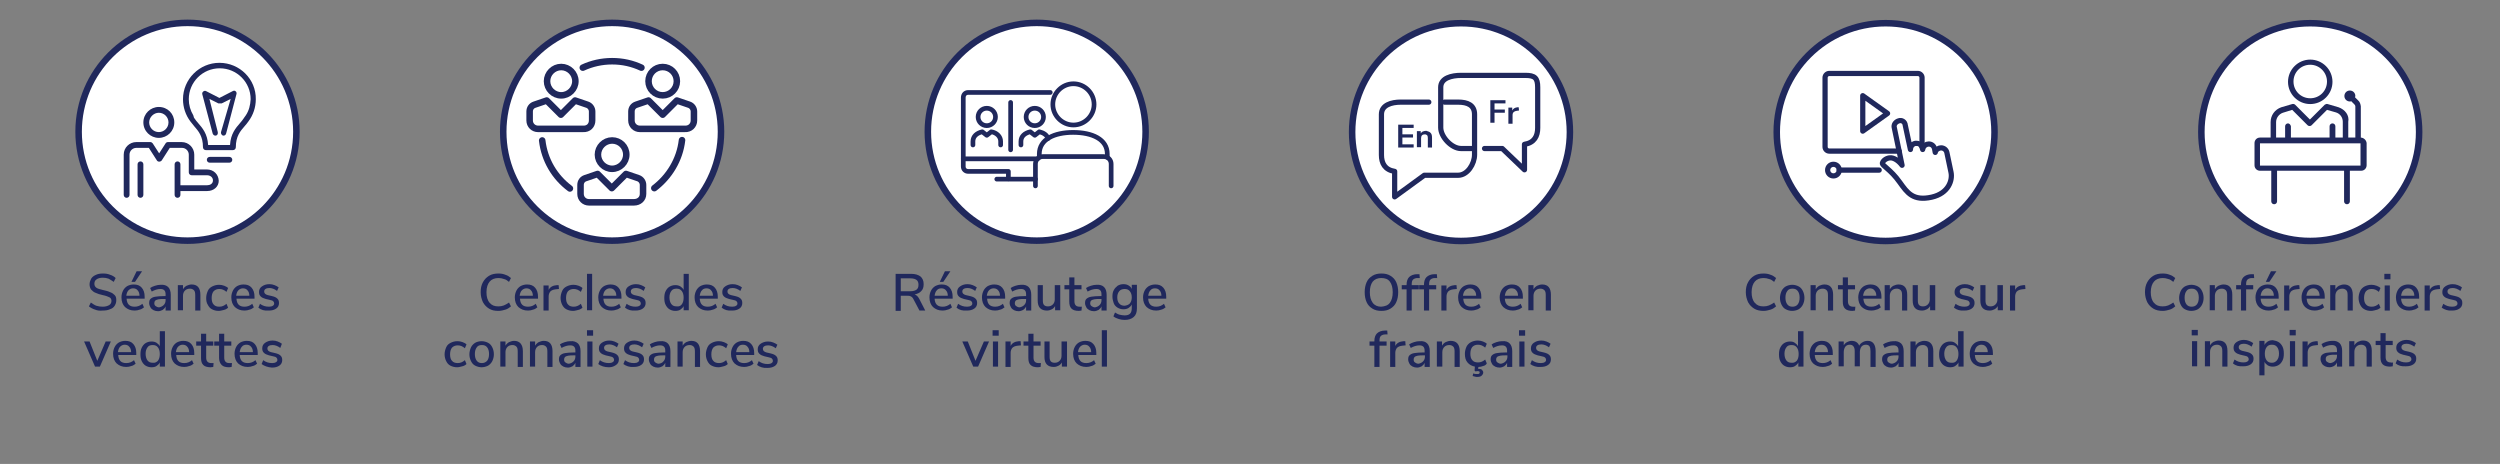 <?xml version="1.0" encoding="utf-8"?>
<!-- Generator: Adobe Illustrator 25.2.1, SVG Export Plug-In . SVG Version: 6.00 Build 0)  -->
<svg version="1.1" id="FRENCH" xmlns="http://www.w3.org/2000/svg" xmlns:xlink="http://www.w3.org/1999/xlink" x="0px" y="0px"
	 viewBox="0 0 776 144" style="enable-background:new 0 0 776 144;" xml:space="preserve">
<rect x="0" y="0" width="776" height="144" fill="#808080" stroke="none"/>
<style type="text/css">
	.st0{fill:#FFFFFF;stroke:#20285C;stroke-width:2.025;stroke-miterlimit:10;}
	.st1{fill:#20285C;}
	.st2{fill:none;stroke:#20285C;stroke-width:2.025;stroke-linejoin:round;}
	.st3{fill:none;stroke:#20285C;stroke-width:2.025;stroke-linecap:round;stroke-linejoin:round;}
	.st4{fill:none;stroke:#20285C;stroke-width:1.458;stroke-linecap:round;stroke-linejoin:round;}
	.st5{fill:none;stroke:#20285C;stroke-width:1.62;stroke-linecap:round;stroke-linejoin:round;}
</style>
<g>
	<circle class="st0" cx="58.2" cy="40.9" r="33.8"/>
</g>
<g>
	<path class="st1" d="M29.5,96.1c-0.7-0.2-1.4-0.6-1.9-1l0.6-1.2c0.6,0.4,1.1,0.8,1.7,1s1.3,0.3,2,0.3c0.8,0,1.5-0.2,2-0.5
		c0.5-0.3,0.7-0.8,0.7-1.3c0-0.5-0.2-0.9-0.6-1.1c-0.4-0.2-1.1-0.5-2.1-0.7c-0.9-0.2-1.6-0.4-2.2-0.7c-0.6-0.2-1-0.6-1.4-1
		c-0.3-0.4-0.5-1-0.5-1.6c0-0.7,0.2-1.2,0.5-1.8c0.3-0.5,0.8-0.9,1.5-1.2c0.6-0.3,1.4-0.4,2.2-0.4c0.8,0,1.5,0.1,2.2,0.4
		c0.7,0.2,1.3,0.6,1.7,1l-0.6,1.2c-0.5-0.4-1.1-0.7-1.6-1c-0.6-0.2-1.1-0.3-1.8-0.3c-0.8,0-1.5,0.2-1.9,0.5
		c-0.5,0.3-0.7,0.8-0.7,1.4c0,0.5,0.2,0.9,0.6,1.2c0.4,0.3,1.1,0.5,2,0.7c0.9,0.2,1.7,0.4,2.3,0.7c0.6,0.2,1,0.5,1.4,0.9
		s0.5,0.9,0.5,1.6c0,0.7-0.2,1.2-0.5,1.7c-0.3,0.5-0.8,0.9-1.5,1.1c-0.6,0.3-1.4,0.4-2.3,0.4C31,96.5,30.2,96.4,29.5,96.1z"/>
	<path class="st1" d="M44.8,92.7h-5.5c0.1,1.7,0.9,2.5,2.5,2.5c0.9,0,1.7-0.3,2.4-0.9l0.5,1.1c-0.4,0.3-0.8,0.6-1.3,0.7
		c-0.5,0.2-1.1,0.3-1.6,0.3c-1.3,0-2.2-0.4-3-1.1c-0.7-0.7-1.1-1.7-1.1-3c0-0.8,0.2-1.5,0.5-2.1s0.8-1.1,1.3-1.4
		c0.6-0.3,1.2-0.5,2-0.5c1.1,0,1.9,0.3,2.5,1c0.6,0.7,0.9,1.6,0.9,2.8V92.7z M39.9,90.1c-0.4,0.4-0.6,1-0.7,1.7h4.1
		c0-0.7-0.2-1.3-0.6-1.7c-0.3-0.4-0.8-0.6-1.4-0.6C40.8,89.5,40.3,89.7,39.9,90.1z M41.9,87.5h-1.1l1.6-3.3h1.7L41.9,87.5z"/>
	<path class="st1" d="M52.2,89.1c0.5,0.5,0.8,1.3,0.8,2.4v4.9h-1.6v-1.3c-0.2,0.5-0.5,0.8-0.9,1.1c-0.4,0.2-0.9,0.4-1.4,0.4
		c-0.5,0-1-0.1-1.4-0.3c-0.4-0.2-0.8-0.5-1-0.9c-0.2-0.4-0.4-0.8-0.4-1.3c0-0.6,0.1-1,0.4-1.3c0.3-0.3,0.8-0.6,1.5-0.7
		c0.7-0.1,1.6-0.2,2.8-0.2h0.4v-0.5c0-0.6-0.1-1-0.4-1.3c-0.3-0.3-0.7-0.4-1.2-0.4c-0.9,0-1.8,0.3-2.7,0.8l-0.5-1.1
		c0.4-0.3,0.9-0.5,1.5-0.7s1.2-0.3,1.7-0.3C50.9,88.3,51.7,88.6,52.2,89.1z M50.8,94.7c0.4-0.4,0.6-0.9,0.6-1.5v-0.4h-0.3
		c-0.8,0-1.5,0-1.9,0.1s-0.8,0.2-1,0.4c-0.2,0.2-0.3,0.4-0.3,0.8c0,0.4,0.1,0.7,0.4,0.9s0.6,0.4,1.1,0.4
		C49.9,95.3,50.4,95.1,50.8,94.7z"/>
	<path class="st1" d="M62.2,91.5v4.9h-1.6v-4.8c0-0.7-0.1-1.2-0.4-1.5c-0.3-0.3-0.7-0.5-1.2-0.5c-0.7,0-1.2,0.2-1.6,0.6
		s-0.6,1-0.6,1.6v4.5h-1.6v-7.8h1.6v1.3c0.3-0.5,0.6-0.8,1.1-1.1c0.5-0.2,1-0.4,1.6-0.4C61.3,88.3,62.2,89.4,62.2,91.5z"/>
	<path class="st1" d="M65.8,96c-0.6-0.3-1-0.8-1.3-1.4C64.1,94,64,93.3,64,92.5c0-0.8,0.2-1.5,0.5-2.2s0.8-1.1,1.4-1.4
		c0.6-0.3,1.3-0.5,2.1-0.5c0.5,0,1.1,0.1,1.6,0.3c0.5,0.2,0.9,0.4,1.2,0.7l-0.5,1.2c-0.7-0.6-1.4-0.9-2.2-0.9
		c-0.7,0-1.3,0.2-1.8,0.7c-0.4,0.5-0.6,1.2-0.6,2.1c0,0.9,0.2,1.6,0.6,2c0.4,0.5,1,0.7,1.8,0.7s1.5-0.3,2.2-0.9l0.5,1.2
		c-0.3,0.3-0.8,0.6-1.3,0.7s-1,0.3-1.6,0.3C67,96.5,66.4,96.3,65.8,96z"/>
	<path class="st1" d="M78.9,92.7h-5.5c0.1,1.7,0.9,2.5,2.5,2.5c0.9,0,1.7-0.3,2.4-0.9l0.5,1.1c-0.4,0.3-0.8,0.6-1.3,0.7
		c-0.5,0.2-1.1,0.3-1.6,0.3c-1.3,0-2.2-0.4-3-1.1c-0.7-0.7-1.1-1.7-1.1-3c0-0.8,0.2-1.5,0.5-2.1s0.8-1.1,1.3-1.4
		c0.6-0.3,1.2-0.5,2-0.5c1.1,0,1.9,0.3,2.5,1c0.6,0.7,0.9,1.6,0.9,2.8V92.7z M74,90.1c-0.4,0.4-0.6,1-0.7,1.7h4.1
		c0-0.7-0.2-1.3-0.6-1.7c-0.3-0.4-0.8-0.6-1.4-0.6C74.9,89.5,74.4,89.7,74,90.1z"/>
	<path class="st1" d="M80.2,95.5l0.5-1.2c0.8,0.6,1.7,0.9,2.8,0.9c0.5,0,0.9-0.1,1.2-0.3c0.3-0.2,0.4-0.4,0.4-0.7
		c0-0.3-0.1-0.5-0.3-0.7c-0.2-0.2-0.5-0.3-1-0.4l-1.3-0.3c-0.7-0.2-1.2-0.4-1.6-0.8c-0.4-0.4-0.5-0.8-0.5-1.4c0-0.7,0.3-1.3,0.9-1.7
		c0.6-0.4,1.3-0.7,2.3-0.7c0.6,0,1.1,0.1,1.6,0.3c0.5,0.2,0.9,0.4,1.3,0.7l-0.5,1.1c-0.8-0.6-1.6-0.9-2.4-0.9
		c-0.5,0-0.9,0.1-1.2,0.3c-0.3,0.2-0.4,0.5-0.4,0.8c0,0.3,0.1,0.5,0.3,0.7s0.5,0.3,0.8,0.4l1.3,0.3c0.8,0.2,1.3,0.4,1.7,0.8
		c0.4,0.4,0.5,0.8,0.5,1.4c0,0.7-0.3,1.3-0.9,1.7s-1.3,0.6-2.3,0.6C82.1,96.5,81,96.2,80.2,95.5z"/>
</g>
<g>
	<path class="st1" d="M32.8,106h1.6l-3.4,7.8h-1.5l-3.4-7.8h1.7l2.4,6L32.8,106z"/>
	<path class="st1" d="M42.2,110.2h-5.5c0.1,1.7,0.9,2.5,2.5,2.5c0.9,0,1.7-0.3,2.4-0.9l0.5,1.1c-0.4,0.3-0.8,0.6-1.3,0.7
		c-0.5,0.2-1.1,0.3-1.6,0.3c-1.3,0-2.2-0.4-3-1.1c-0.7-0.7-1.1-1.7-1.1-3c0-0.8,0.2-1.5,0.5-2.1s0.8-1.1,1.3-1.4
		c0.6-0.3,1.2-0.5,2-0.5c1.1,0,1.9,0.3,2.5,1c0.6,0.7,0.9,1.6,0.9,2.8V110.2z M37.3,107.6c-0.4,0.4-0.6,1-0.7,1.7h4.1
		c0-0.7-0.2-1.3-0.6-1.7c-0.3-0.4-0.8-0.6-1.4-0.6C38.2,107,37.7,107.2,37.3,107.6z"/>
	<path class="st1" d="M51.2,102.5v11.3h-1.6v-1.3c-0.2,0.5-0.6,0.8-1,1.1c-0.4,0.3-1,0.4-1.6,0.4c-0.7,0-1.3-0.2-1.8-0.5
		c-0.5-0.3-0.9-0.8-1.2-1.4c-0.3-0.6-0.4-1.3-0.4-2.1c0-0.8,0.1-1.5,0.4-2.1s0.7-1.1,1.2-1.4c0.5-0.3,1.1-0.5,1.8-0.5
		c0.6,0,1.1,0.1,1.6,0.4c0.4,0.3,0.8,0.6,1,1.1v-4.7H51.2z M49,112c0.4-0.5,0.6-1.2,0.6-2.1s-0.2-1.6-0.6-2.1
		c-0.4-0.5-0.9-0.7-1.6-0.7c-0.7,0-1.3,0.2-1.6,0.7c-0.4,0.5-0.6,1.2-0.6,2s0.2,1.6,0.6,2.1c0.4,0.5,0.9,0.7,1.6,0.7
		C48.1,112.7,48.6,112.4,49,112z"/>
	<path class="st1" d="M60.2,110.2h-5.5c0.1,1.7,0.9,2.5,2.5,2.5c0.9,0,1.7-0.3,2.4-0.9l0.5,1.1c-0.4,0.3-0.8,0.6-1.3,0.7
		c-0.5,0.2-1.1,0.3-1.6,0.3c-1.3,0-2.2-0.4-3-1.1c-0.7-0.7-1.1-1.7-1.1-3c0-0.8,0.2-1.5,0.5-2.1s0.8-1.1,1.3-1.4
		c0.6-0.3,1.2-0.5,2-0.5c1.1,0,1.9,0.3,2.5,1c0.6,0.7,0.9,1.6,0.9,2.8V110.2z M55.3,107.6c-0.4,0.4-0.6,1-0.7,1.7h4.1
		c0-0.7-0.2-1.3-0.6-1.7c-0.3-0.4-0.8-0.6-1.4-0.6C56.2,107,55.7,107.2,55.3,107.6z"/>
	<path class="st1" d="M66.3,112.7l-0.1,1.2c-0.3,0-0.5,0.1-0.8,0.1c-1,0-1.8-0.2-2.3-0.7s-0.7-1.2-0.7-2.2v-3.8h-1.5V106h1.5v-2.4
		H64v2.4h2.2v1.3H64v3.7c0,1.1,0.5,1.7,1.6,1.7C65.8,112.7,66.1,112.7,66.3,112.7z"/>
	<path class="st1" d="M72,112.7l-0.1,1.2c-0.3,0-0.5,0.1-0.8,0.1c-1,0-1.8-0.2-2.3-0.7S68,112,68,111.1v-3.8h-1.5V106H68v-2.4h1.6
		v2.4h2.2v1.3h-2.2v3.7c0,1.1,0.5,1.7,1.6,1.7C71.5,112.7,71.7,112.7,72,112.7z"/>
	<path class="st1" d="M79.9,110.2h-5.5c0.1,1.7,0.9,2.5,2.5,2.5c0.9,0,1.7-0.3,2.4-0.9l0.5,1.1c-0.4,0.3-0.8,0.6-1.3,0.7
		c-0.5,0.2-1.1,0.3-1.6,0.3c-1.3,0-2.2-0.4-3-1.1c-0.7-0.7-1.1-1.7-1.1-3c0-0.8,0.2-1.5,0.5-2.1s0.8-1.1,1.3-1.4
		c0.6-0.3,1.2-0.5,2-0.5c1.1,0,1.9,0.3,2.5,1c0.6,0.7,0.9,1.6,0.9,2.8V110.2z M75.1,107.6c-0.4,0.4-0.6,1-0.7,1.7h4.1
		c0-0.7-0.2-1.3-0.6-1.7c-0.3-0.4-0.8-0.6-1.4-0.6C75.9,107,75.4,107.2,75.1,107.6z"/>
	<path class="st1" d="M81.2,113l0.5-1.2c0.8,0.6,1.7,0.9,2.8,0.9c0.5,0,0.9-0.1,1.2-0.3c0.3-0.2,0.4-0.4,0.4-0.7
		c0-0.3-0.1-0.5-0.3-0.7c-0.2-0.2-0.5-0.3-1-0.4l-1.3-0.3c-0.7-0.2-1.2-0.4-1.6-0.8c-0.4-0.4-0.5-0.8-0.5-1.4c0-0.7,0.3-1.3,0.9-1.7
		c0.6-0.4,1.3-0.7,2.3-0.7c0.6,0,1.1,0.1,1.6,0.3c0.5,0.2,0.9,0.4,1.3,0.7L87,108c-0.8-0.6-1.6-0.9-2.4-0.9c-0.5,0-0.9,0.1-1.2,0.3
		c-0.3,0.2-0.4,0.5-0.4,0.8c0,0.3,0.1,0.5,0.3,0.7s0.5,0.3,0.8,0.4l1.3,0.3c0.8,0.2,1.3,0.4,1.7,0.8c0.4,0.4,0.5,0.8,0.5,1.4
		c0,0.7-0.3,1.3-0.9,1.7s-1.3,0.6-2.3,0.6C83.1,114,82,113.6,81.2,113z"/>
</g>
<g>
	<path class="st1" d="M43.6,50.1c-0.5,0-0.9,0.4-0.9,0.9v9.5c0,0.5,0.4,0.9,0.9,0.9c0.5,0,0.9-0.4,0.9-0.9V51
		C44.5,50.5,44.1,50.1,43.6,50.1"/>
	<path class="st1" d="M49.3,42.8c2.6,0,4.8-2.1,4.8-4.8s-2.1-4.8-4.8-4.8c-2.6,0-4.8,2.1-4.8,4.8S46.7,42.8,49.3,42.8 M49.3,35
		c1.7,0,3,1.4,3,3c0,1.7-1.4,3-3,3c-1.7,0-3-1.4-3-3C46.3,36.4,47.7,35,49.3,35"/>
	<path class="st1" d="M64.2,52.6h-3.9V48c0-2.1-1.7-3.9-3.9-3.9h-1.3c0,0-0.1,0-0.1,0h-2.9c-0.3,0-0.6,0.2-0.7,0.4l-2,3.1l-2-3.1
		c-0.2-0.2-0.4-0.4-0.7-0.4l-4.4,0c-2.1,0-3.9,1.7-3.9,3.9v12.5c0,0.5,0.4,0.9,0.9,0.9c0.5,0,0.9-0.4,0.9-0.9V48
		c0-1.2,1-2.1,2.1-2.1l3.9,0l2.5,3.9c0.3,0.5,1.1,0.5,1.5,0l2.5-3.9H55c0,0,0.1,0,0.1,0h1.4c1.2,0,2.1,1,2.1,2.1v5.5c0,0,0,0,0,0
		c0,0.5,0.4,0.9,0.9,0.9h4.8c0.9,0,1.8,0.6,1.8,1.6c0,1.1-1,1.5-1.8,1.5h-8.3V51c0-0.5-0.4-0.9-0.9-0.9c-0.5,0-0.9,0.4-0.9,0.9v9.5
		c0,0.5,0.4,0.9,0.9,0.9c0.5,0,0.9-0.4,0.9-0.9v-1.2h8.3c2.1,0,3.6-1.4,3.6-3.2C67.8,54.1,66.3,52.6,64.2,52.6"/>
	<path class="st1" d="M71.2,48.7h-6.1c-0.5,0-0.9,0.4-0.9,0.9c0,0.5,0.4,0.9,0.9,0.9h6.1c0.5,0,0.9-0.4,0.9-0.9
		C72.1,49.1,71.7,48.7,71.2,48.7"/>
	<path class="st1" d="M72.2,28.3l-4.1,2.1l-4.1-2.1c-0.3-0.2-0.7-0.1-0.9,0.1c-0.3,0.2-0.4,0.6-0.3,0.9L66,41.4
		c0.1,0.4,0.5,0.7,0.8,0.7c0.1,0,0.1,0,0.2,0c0.5-0.1,0.7-0.6,0.6-1.1L65,30.7l2.8,1.4c0,0,0,0,0.1,0c0.1,0,0.1,0,0.2,0
		c0.1,0,0.1,0,0.2,0c0.1,0,0.1,0,0.2,0c0.1,0,0.1,0,0.2,0c0,0,0,0,0.1,0l2.8-1.4L68.6,41c-0.1,0.5,0.2,0.9,0.6,1.1
		c0.1,0,0.1,0,0.2,0c0.4,0,0.7-0.3,0.8-0.7l3.2-12.2c0.1-0.3,0-0.7-0.3-0.9C72.9,28.1,72.5,28.1,72.2,28.3"/>
	<path class="st1" d="M68.1,19.5c-6.2,0-11.3,5.1-11.3,11.3c0,2.5,0.8,4.9,2.3,6.9c0.4,0.5,0.8,1,1.2,1.5c1.3,1.5,2.7,3.1,2.7,6.5
		c0,0.5,0.4,0.9,0.9,0.9h4.2h4.2c0.5,0,0.9-0.4,0.9-0.9c0-3.4,1.4-5,2.7-6.5c0.4-0.5,0.9-1,1.2-1.5c1.5-2,2.3-4.4,2.3-6.9
		C79.5,24.6,74.4,19.5,68.1,19.5 M76.3,35.8L76.3,35.8l-0.5,0.7c-0.1,0.1-0.1,0.2-0.2,0.3c0,0,0,0,0,0c-0.3,0.5-0.7,0.9-1.1,1.4
		c-1.3,1.5-2.9,3.3-3.1,6.8h-3.4h-3.4c-0.2-3.5-1.8-5.3-3.1-6.8c-0.4-0.5-0.8-0.9-1.1-1.4c0,0,0,0,0,0c-0.1-0.1-0.1-0.2-0.2-0.3
		L60,35.8l0,0c-0.9-1.5-1.4-3.2-1.4-5c0-5.3,4.3-9.6,9.6-9.6s9.6,4.3,9.6,9.6C77.7,32.6,77.3,34.3,76.3,35.8"/>
</g>
<g>
	<circle class="st0" cx="190" cy="40.9" r="33.8"/>
</g>
<path class="st1" d="M151.8,95.8c-0.8-0.5-1.4-1.1-1.9-2c-0.4-0.9-0.7-1.9-0.7-3.1s0.2-2.2,0.7-3.1s1.1-1.5,1.9-2s1.8-0.7,2.9-0.7
	c0.8,0,1.5,0.1,2.2,0.4c0.7,0.2,1.2,0.6,1.7,1l-0.6,1.2c-0.5-0.4-1-0.8-1.6-0.9c-0.5-0.2-1.1-0.3-1.7-0.3c-1.2,0-2.1,0.4-2.7,1.1
	s-1,1.8-1,3.3c0,1.4,0.3,2.5,1,3.3s1.5,1.1,2.7,1.1c0.6,0,1.2-0.1,1.7-0.3c0.5-0.2,1-0.5,1.6-0.9l0.6,1.2c-0.5,0.4-1,0.8-1.7,1
	c-0.7,0.2-1.4,0.4-2.2,0.4C153.5,96.5,152.6,96.3,151.8,95.8z"/>
<path class="st1" d="M166.9,92.7h-5.5c0.1,1.7,0.9,2.5,2.5,2.5c0.9,0,1.7-0.3,2.4-0.9l0.5,1.1c-0.4,0.3-0.8,0.6-1.3,0.7
	c-0.5,0.2-1.1,0.3-1.6,0.3c-1.3,0-2.2-0.4-3-1.1c-0.7-0.7-1.1-1.7-1.1-3c0-0.8,0.2-1.5,0.5-2.1s0.8-1.1,1.3-1.4
	c0.6-0.3,1.2-0.5,2-0.5c1.1,0,1.9,0.3,2.5,1c0.6,0.7,0.9,1.6,0.9,2.8V92.7z M162,90.1c-0.4,0.4-0.6,1-0.7,1.7h4.1
	c0-0.7-0.2-1.3-0.6-1.7c-0.3-0.4-0.8-0.6-1.4-0.6C162.9,89.5,162.4,89.7,162,90.1z"/>
<path class="st1" d="M173.5,89.7l-1,0.1c-0.8,0.1-1.3,0.3-1.7,0.7c-0.3,0.4-0.5,0.9-0.5,1.5v4.4h-1.6v-7.8h1.6v1.4
	c0.4-0.9,1.3-1.4,2.6-1.5l0.5,0L173.5,89.7z"/>
<path class="st1" d="M175.8,96c-0.6-0.3-1-0.8-1.3-1.4c-0.3-0.6-0.5-1.3-0.5-2.1c0-0.8,0.2-1.5,0.5-2.2s0.8-1.1,1.4-1.4
	c0.6-0.3,1.3-0.5,2.1-0.5c0.5,0,1.1,0.1,1.6,0.3c0.5,0.2,0.9,0.4,1.2,0.7l-0.5,1.2c-0.7-0.6-1.4-0.9-2.2-0.9c-0.7,0-1.3,0.2-1.8,0.7
	c-0.4,0.5-0.6,1.2-0.6,2.1c0,0.9,0.2,1.6,0.6,2c0.4,0.5,1,0.7,1.8,0.7s1.5-0.3,2.2-0.9l0.5,1.2c-0.3,0.3-0.8,0.6-1.3,0.7
	s-1,0.3-1.6,0.3C177,96.5,176.4,96.3,175.8,96z"/>
<path class="st1" d="M182.2,96.4V85h1.6v11.3H182.2z"/>
<path class="st1" d="M192.8,92.7h-5.5c0.1,1.7,0.9,2.5,2.5,2.5c0.9,0,1.7-0.3,2.4-0.9l0.5,1.1c-0.4,0.3-0.8,0.6-1.3,0.7
	c-0.5,0.2-1.1,0.3-1.6,0.3c-1.3,0-2.2-0.4-3-1.1c-0.7-0.7-1.1-1.7-1.1-3c0-0.8,0.2-1.5,0.5-2.1s0.8-1.1,1.3-1.4
	c0.6-0.3,1.2-0.5,2-0.5c1.1,0,1.9,0.3,2.5,1c0.6,0.7,0.9,1.6,0.9,2.8V92.7z M187.9,90.1c-0.4,0.4-0.6,1-0.7,1.7h4.1
	c0-0.7-0.2-1.3-0.6-1.7c-0.3-0.4-0.8-0.6-1.4-0.6C188.8,89.5,188.3,89.7,187.9,90.1z"/>
<path class="st1" d="M194,95.5l0.5-1.2c0.8,0.6,1.7,0.9,2.8,0.9c0.5,0,0.9-0.1,1.2-0.3c0.3-0.2,0.4-0.4,0.4-0.7
	c0-0.3-0.1-0.5-0.3-0.7c-0.2-0.2-0.5-0.3-1-0.4l-1.3-0.3c-0.7-0.2-1.2-0.4-1.6-0.8c-0.4-0.4-0.5-0.8-0.5-1.4c0-0.7,0.3-1.3,0.9-1.7
	c0.6-0.4,1.3-0.7,2.3-0.7c0.6,0,1.1,0.1,1.6,0.3c0.5,0.2,0.9,0.4,1.3,0.7l-0.5,1.1c-0.8-0.6-1.6-0.9-2.4-0.9c-0.5,0-0.9,0.1-1.2,0.3
	c-0.3,0.2-0.4,0.5-0.4,0.8c0,0.3,0.1,0.5,0.3,0.7s0.5,0.3,0.8,0.4l1.3,0.3c0.8,0.2,1.3,0.4,1.7,0.8c0.4,0.4,0.5,0.8,0.5,1.4
	c0,0.7-0.3,1.3-0.9,1.7s-1.3,0.6-2.3,0.6C195.9,96.5,194.9,96.2,194,95.5z"/>
<path class="st1" d="M213.8,85v11.3h-1.6V95c-0.2,0.5-0.6,0.8-1,1.1c-0.4,0.3-1,0.4-1.6,0.4c-0.7,0-1.3-0.2-1.8-0.5
	c-0.5-0.3-0.9-0.8-1.2-1.4c-0.3-0.6-0.4-1.3-0.4-2.1c0-0.8,0.1-1.5,0.4-2.1s0.7-1.1,1.2-1.4c0.5-0.3,1.1-0.5,1.8-0.5
	c0.6,0,1.1,0.1,1.6,0.4c0.4,0.3,0.8,0.6,1,1.1V85H213.8z M211.6,94.5c0.4-0.5,0.6-1.2,0.6-2.1s-0.2-1.6-0.6-2.1
	c-0.4-0.5-0.9-0.7-1.6-0.7c-0.7,0-1.3,0.2-1.6,0.7c-0.4,0.5-0.6,1.2-0.6,2s0.2,1.6,0.6,2.1c0.4,0.5,0.9,0.7,1.6,0.7
	C210.7,95.2,211.2,95,211.6,94.5z"/>
<path class="st1" d="M222.7,92.7h-5.5c0.1,1.7,0.9,2.5,2.5,2.5c0.9,0,1.7-0.3,2.4-0.9l0.5,1.1c-0.4,0.3-0.8,0.6-1.3,0.7
	c-0.5,0.2-1.1,0.3-1.6,0.3c-1.3,0-2.2-0.4-3-1.1c-0.7-0.7-1.1-1.7-1.1-3c0-0.8,0.2-1.5,0.5-2.1s0.8-1.1,1.3-1.4
	c0.6-0.3,1.2-0.5,2-0.5c1.1,0,1.9,0.3,2.5,1c0.6,0.7,0.9,1.6,0.9,2.8V92.7z M217.9,90.1c-0.4,0.4-0.6,1-0.7,1.7h4.1
	c0-0.7-0.2-1.3-0.6-1.7c-0.3-0.4-0.8-0.6-1.4-0.6C218.7,89.5,218.2,89.7,217.9,90.1z"/>
<g>
	<path class="st1" d="M139.8,113.5c-0.6-0.3-1-0.8-1.3-1.4c-0.3-0.6-0.5-1.3-0.5-2.1c0-0.8,0.2-1.5,0.5-2.2s0.8-1.1,1.4-1.4
		c0.6-0.3,1.3-0.5,2.1-0.5c0.5,0,1.1,0.1,1.6,0.3c0.5,0.2,0.9,0.4,1.2,0.7l-0.5,1.2c-0.7-0.6-1.4-0.9-2.2-0.9
		c-0.7,0-1.3,0.2-1.8,0.7c-0.4,0.5-0.6,1.2-0.6,2.1c0,0.9,0.2,1.6,0.6,2c0.4,0.5,1,0.7,1.8,0.7s1.5-0.3,2.2-0.9l0.5,1.2
		c-0.3,0.3-0.8,0.6-1.3,0.7s-1,0.3-1.6,0.3C141.1,114,140.4,113.8,139.8,113.5z"/>
	<path class="st1" d="M147.5,113.5c-0.6-0.3-1-0.8-1.3-1.4c-0.3-0.6-0.5-1.3-0.5-2.1c0-0.8,0.2-1.5,0.5-2.2c0.3-0.6,0.8-1.1,1.3-1.4
		s1.3-0.5,2-0.5s1.4,0.2,2,0.5c0.6,0.3,1,0.8,1.3,1.4c0.3,0.6,0.5,1.3,0.5,2.2c0,0.8-0.2,1.5-0.5,2.1c-0.3,0.6-0.8,1.1-1.3,1.4
		c-0.6,0.3-1.3,0.5-2,0.5S148.1,113.8,147.5,113.5z M151.2,112c0.4-0.5,0.6-1.2,0.6-2.1c0-0.9-0.2-1.6-0.6-2.1
		c-0.4-0.5-0.9-0.7-1.6-0.7c-0.7,0-1.3,0.2-1.6,0.7c-0.4,0.5-0.6,1.2-0.6,2.1c0,0.9,0.2,1.6,0.6,2.1c0.4,0.5,0.9,0.7,1.6,0.7
		C150.3,112.7,150.8,112.4,151.2,112z"/>
	<path class="st1" d="M162.3,109v4.9h-1.6v-4.8c0-0.7-0.1-1.2-0.4-1.5c-0.3-0.3-0.7-0.5-1.2-0.5c-0.7,0-1.2,0.2-1.6,0.6
		s-0.6,1-0.6,1.6v4.5h-1.6V106h1.6v1.3c0.3-0.5,0.6-0.8,1.1-1.1c0.5-0.2,1-0.4,1.6-0.4C161.3,105.8,162.3,106.9,162.3,109z"/>
	<path class="st1" d="M171.5,109v4.9h-1.6v-4.8c0-0.7-0.1-1.2-0.4-1.5c-0.3-0.3-0.7-0.5-1.2-0.5c-0.7,0-1.2,0.2-1.6,0.6
		s-0.6,1-0.6,1.6v4.5h-1.6V106h1.6v1.3c0.3-0.5,0.6-0.8,1.1-1.1c0.5-0.2,1-0.4,1.6-0.4C170.6,105.8,171.5,106.9,171.5,109z"/>
	<path class="st1" d="M179.4,106.6c0.5,0.5,0.8,1.3,0.8,2.4v4.9h-1.6v-1.3c-0.2,0.5-0.5,0.8-0.9,1.1c-0.4,0.2-0.9,0.4-1.4,0.4
		c-0.5,0-1-0.1-1.4-0.3c-0.4-0.2-0.8-0.5-1-0.9c-0.2-0.4-0.4-0.8-0.4-1.3c0-0.6,0.1-1,0.4-1.3c0.3-0.3,0.8-0.6,1.5-0.7
		c0.7-0.1,1.6-0.2,2.8-0.2h0.4v-0.5c0-0.6-0.1-1-0.4-1.3c-0.3-0.3-0.7-0.4-1.2-0.4c-0.9,0-1.8,0.3-2.7,0.8l-0.5-1.1
		c0.4-0.3,0.9-0.5,1.5-0.7s1.2-0.3,1.7-0.3C178.1,105.8,178.8,106.1,179.4,106.6z M178,112.2c0.4-0.4,0.6-0.9,0.6-1.5v-0.4h-0.3
		c-0.8,0-1.5,0-1.9,0.1s-0.8,0.2-1,0.4c-0.2,0.2-0.3,0.4-0.3,0.8c0,0.4,0.1,0.7,0.4,0.9s0.6,0.4,1.1,0.4
		C177.1,112.8,177.6,112.6,178,112.2z"/>
	<path class="st1" d="M182.2,102.5h1.9v1.7h-1.9V102.5z M182.3,113.8V106h1.6v7.8H182.3z"/>
	<path class="st1" d="M185.7,113l0.5-1.2c0.8,0.6,1.7,0.9,2.8,0.9c0.5,0,0.9-0.1,1.2-0.3c0.3-0.2,0.4-0.4,0.4-0.7
		c0-0.3-0.1-0.5-0.3-0.7c-0.2-0.2-0.5-0.3-1-0.4l-1.3-0.3c-0.7-0.2-1.2-0.4-1.6-0.8c-0.4-0.4-0.5-0.8-0.5-1.4c0-0.7,0.3-1.3,0.9-1.7
		c0.6-0.4,1.3-0.7,2.3-0.7c0.6,0,1.1,0.1,1.6,0.3c0.5,0.2,0.9,0.4,1.3,0.7l-0.5,1.1c-0.8-0.6-1.6-0.9-2.4-0.9
		c-0.5,0-0.9,0.1-1.2,0.3c-0.3,0.2-0.4,0.5-0.4,0.8c0,0.3,0.1,0.5,0.3,0.7s0.5,0.3,0.8,0.4l1.3,0.3c0.8,0.2,1.3,0.4,1.7,0.8
		c0.4,0.4,0.5,0.8,0.5,1.4c0,0.7-0.3,1.3-0.9,1.7S190,114,189,114C187.6,114,186.5,113.6,185.7,113z"/>
	<path class="st1" d="M193.5,113l0.5-1.2c0.8,0.6,1.7,0.9,2.8,0.9c0.5,0,0.9-0.1,1.2-0.3c0.3-0.2,0.4-0.4,0.4-0.7
		c0-0.3-0.1-0.5-0.3-0.7c-0.2-0.2-0.5-0.3-1-0.4l-1.3-0.3c-0.7-0.2-1.2-0.4-1.6-0.8c-0.4-0.4-0.5-0.8-0.5-1.4c0-0.7,0.3-1.3,0.9-1.7
		c0.6-0.4,1.3-0.7,2.3-0.7c0.6,0,1.1,0.1,1.6,0.3c0.5,0.2,0.9,0.4,1.3,0.7l-0.5,1.1c-0.8-0.6-1.6-0.9-2.4-0.9
		c-0.5,0-0.9,0.1-1.2,0.3c-0.3,0.2-0.4,0.5-0.4,0.8c0,0.3,0.1,0.5,0.3,0.7s0.5,0.3,0.8,0.4l1.3,0.3c0.8,0.2,1.3,0.4,1.7,0.8
		c0.4,0.4,0.5,0.8,0.5,1.4c0,0.7-0.3,1.3-0.9,1.7s-1.3,0.6-2.3,0.6C195.4,114,194.3,113.6,193.5,113z"/>
	<path class="st1" d="M207.3,106.6c0.5,0.5,0.8,1.3,0.8,2.4v4.9h-1.6v-1.3c-0.2,0.5-0.5,0.8-0.9,1.1c-0.4,0.2-0.9,0.4-1.4,0.4
		c-0.5,0-1-0.1-1.4-0.3c-0.4-0.2-0.8-0.5-1-0.9c-0.2-0.4-0.4-0.8-0.4-1.3c0-0.6,0.1-1,0.4-1.3c0.3-0.3,0.8-0.6,1.5-0.7
		c0.7-0.1,1.6-0.2,2.8-0.2h0.4v-0.5c0-0.6-0.1-1-0.4-1.3c-0.3-0.3-0.7-0.4-1.2-0.4c-0.9,0-1.8,0.3-2.7,0.8l-0.5-1.1
		c0.4-0.3,0.9-0.5,1.5-0.7s1.2-0.3,1.7-0.3C206,105.8,206.8,106.1,207.3,106.6z M205.9,112.2c0.4-0.4,0.6-0.9,0.6-1.5v-0.4h-0.3
		c-0.8,0-1.5,0-1.9,0.1s-0.8,0.2-1,0.4c-0.2,0.2-0.3,0.4-0.3,0.8c0,0.4,0.1,0.7,0.4,0.9s0.6,0.4,1.1,0.4
		C205.1,112.8,205.6,112.6,205.9,112.2z"/>
	<path class="st1" d="M217.3,109v4.9h-1.6v-4.8c0-0.7-0.1-1.2-0.4-1.5c-0.3-0.3-0.7-0.5-1.2-0.5c-0.7,0-1.2,0.2-1.6,0.6
		s-0.6,1-0.6,1.6v4.5h-1.6V106h1.6v1.3c0.3-0.5,0.6-0.8,1.1-1.1c0.5-0.2,1-0.4,1.6-0.4C216.4,105.8,217.3,106.9,217.3,109z"/>
	<path class="st1" d="M220.9,113.5c-0.6-0.3-1-0.8-1.3-1.4c-0.3-0.6-0.5-1.3-0.5-2.1c0-0.8,0.2-1.5,0.5-2.2s0.8-1.1,1.4-1.4
		c0.6-0.3,1.3-0.5,2.1-0.5c0.5,0,1.1,0.1,1.6,0.3c0.5,0.2,0.9,0.4,1.2,0.7l-0.5,1.2c-0.7-0.6-1.4-0.9-2.2-0.9
		c-0.7,0-1.3,0.2-1.8,0.7c-0.4,0.5-0.6,1.2-0.6,2.1c0,0.9,0.2,1.6,0.6,2c0.4,0.5,1,0.7,1.8,0.7s1.5-0.3,2.2-0.9l0.5,1.2
		c-0.3,0.3-0.8,0.6-1.3,0.7s-1,0.3-1.6,0.3C222.2,114,221.5,113.8,220.9,113.5z"/>
	<path class="st1" d="M234,110.2h-5.5c0.1,1.7,0.9,2.5,2.5,2.5c0.9,0,1.7-0.3,2.4-0.9l0.5,1.1c-0.4,0.3-0.8,0.6-1.3,0.7
		c-0.5,0.2-1.1,0.3-1.6,0.3c-1.3,0-2.2-0.4-3-1.1c-0.7-0.7-1.1-1.7-1.1-3c0-0.8,0.2-1.5,0.5-2.1s0.8-1.1,1.3-1.4
		c0.6-0.3,1.2-0.5,2-0.5c1.1,0,1.9,0.3,2.5,1c0.6,0.7,0.9,1.6,0.9,2.8V110.2z M229.2,107.6c-0.4,0.4-0.6,1-0.7,1.7h4.1
		c0-0.7-0.2-1.3-0.6-1.7c-0.3-0.4-0.8-0.6-1.4-0.6C230,107,229.5,107.2,229.2,107.6z"/>
</g>
<g>
	<path class="st2" d="M194.4,48c0,2.4-2,4.4-4.4,4.4s-4.4-2-4.4-4.4c0-2.4,2-4.4,4.4-4.4S194.4,45.5,194.4,48z"/>
	<path class="st2" d="M199.6,60.2v-2.8c0-0.9-0.6-1.8-1.5-2.1l-3.8-1.3l-4.4,4.4l-4.4-4.4l-3.8,1.3c-0.9,0.3-1.5,1.1-1.5,2.1v2.8
		c0,1.5,1.2,2.6,2.6,2.6h14C198.4,62.8,199.6,61.7,199.6,60.2z"/>
	<path class="st2" d="M178.6,25.2c0,2.4-2,4.4-4.4,4.4s-4.4-2-4.4-4.4c0-2.4,2-4.4,4.4-4.4S178.6,22.8,178.6,25.2z"/>
	<path class="st2" d="M183.8,37.4v-2.8c0-0.9-0.6-1.8-1.5-2.1l-3.8-1.3l-4.4,4.4l-4.4-4.4l-3.8,1.3c-0.9,0.3-1.5,1.1-1.5,2.1v2.8
		c0,1.5,1.2,2.6,2.6,2.6h14C182.7,40.1,183.8,38.9,183.8,37.4z"/>
	<circle class="st2" cx="205.7" cy="25.2" r="4.4"/>
	<path class="st2" d="M215.4,37.4v-2.8c0-0.9-0.6-1.8-1.5-2.1l-3.8-1.3l-4.4,4.4l-4.4-4.4l-3.8,1.3c-0.9,0.3-1.5,1.1-1.5,2.1v2.8
		c0,1.5,1.2,2.6,2.6,2.6h14C214.2,40.1,215.4,38.9,215.4,37.4z"/>
	<path class="st3" d="M199.1,21c-2.8-1.3-5.8-2-9.1-2c-3.2,0-6.3,0.7-9.1,2"/>
	<path class="st3" d="M203.1,58.4c4.6-3.5,7.9-8.8,8.6-14.9"/>
	<path class="st3" d="M168.3,43.6c0.7,6.1,3.9,11.4,8.6,14.9"/>
</g>
<g>
	<circle class="st0" cx="321.8" cy="40.9" r="33.8"/>
</g>
<g>
	<path class="st1" d="M287.2,96.4h-1.8l-1.9-3.6c-0.2-0.4-0.5-0.7-0.8-0.8c-0.3-0.2-0.7-0.2-1.2-0.2h-1.9v4.7H278V85h4.8
		c1.3,0,2.2,0.3,2.9,0.8c0.7,0.6,1,1.4,1,2.4c0,0.9-0.2,1.6-0.7,2.1c-0.5,0.6-1.2,0.9-2.1,1.1c0.6,0.2,1,0.6,1.4,1.3L287.2,96.4z
		 M282.6,90.4c0.8,0,1.5-0.2,1.9-0.5c0.4-0.3,0.6-0.8,0.6-1.5c0-0.7-0.2-1.2-0.6-1.5c-0.4-0.3-1-0.5-1.9-0.5h-3v4H282.6z"/>
	<path class="st1" d="M295.6,92.7h-5.5c0.1,1.7,0.9,2.5,2.5,2.5c0.9,0,1.7-0.3,2.4-0.9l0.5,1.1c-0.4,0.3-0.8,0.6-1.3,0.7
		c-0.5,0.2-1.1,0.3-1.6,0.3c-1.3,0-2.2-0.4-3-1.1c-0.7-0.7-1.1-1.7-1.1-3c0-0.8,0.2-1.5,0.5-2.1s0.8-1.1,1.3-1.4
		c0.6-0.3,1.2-0.5,2-0.5c1.1,0,1.9,0.3,2.5,1c0.6,0.7,0.9,1.6,0.9,2.8V92.7z M290.8,90.1c-0.4,0.4-0.6,1-0.7,1.7h4.1
		c0-0.7-0.2-1.3-0.6-1.7c-0.3-0.4-0.8-0.6-1.4-0.6C291.6,89.5,291.1,89.7,290.8,90.1z M292.8,87.5h-1.1l1.6-3.3h1.7L292.8,87.5z"/>
	<path class="st1" d="M296.9,95.5l0.5-1.2c0.8,0.6,1.7,0.9,2.8,0.9c0.5,0,0.9-0.1,1.2-0.3c0.3-0.2,0.4-0.4,0.4-0.7
		c0-0.3-0.1-0.5-0.3-0.7c-0.2-0.2-0.5-0.3-1-0.4l-1.3-0.3c-0.7-0.2-1.2-0.4-1.6-0.8c-0.4-0.4-0.5-0.8-0.5-1.4c0-0.7,0.3-1.3,0.9-1.7
		c0.6-0.4,1.3-0.7,2.3-0.7c0.6,0,1.1,0.1,1.6,0.3c0.5,0.2,0.9,0.4,1.3,0.7l-0.5,1.1c-0.8-0.6-1.6-0.9-2.4-0.9
		c-0.5,0-0.9,0.1-1.2,0.3c-0.3,0.2-0.4,0.5-0.4,0.8c0,0.3,0.1,0.5,0.3,0.7s0.5,0.3,0.8,0.4l1.3,0.3c0.8,0.2,1.3,0.4,1.7,0.8
		c0.4,0.4,0.5,0.8,0.5,1.4c0,0.7-0.3,1.3-0.9,1.7s-1.3,0.6-2.3,0.6C298.8,96.5,297.7,96.2,296.9,95.5z"/>
	<path class="st1" d="M311.9,92.7h-5.5c0.1,1.7,0.9,2.5,2.5,2.5c0.9,0,1.7-0.3,2.4-0.9l0.5,1.1c-0.4,0.3-0.8,0.6-1.3,0.7
		c-0.5,0.2-1.1,0.3-1.6,0.3c-1.3,0-2.2-0.4-3-1.1c-0.7-0.7-1.1-1.7-1.1-3c0-0.8,0.2-1.5,0.5-2.1s0.8-1.1,1.3-1.4
		c0.6-0.3,1.2-0.5,2-0.5c1.1,0,1.9,0.3,2.5,1c0.6,0.7,0.9,1.6,0.9,2.8V92.7z M307,90.1c-0.4,0.4-0.6,1-0.7,1.7h4.1
		c0-0.7-0.2-1.3-0.6-1.7c-0.3-0.4-0.8-0.6-1.4-0.6C307.9,89.5,307.4,89.7,307,90.1z"/>
	<path class="st1" d="M319.3,89.1c0.5,0.5,0.8,1.3,0.8,2.4v4.9h-1.6v-1.3c-0.2,0.5-0.5,0.8-0.9,1.1c-0.4,0.2-0.9,0.4-1.4,0.4
		c-0.5,0-1-0.1-1.4-0.3c-0.4-0.2-0.8-0.5-1-0.9c-0.2-0.4-0.4-0.8-0.4-1.3c0-0.6,0.1-1,0.4-1.3c0.3-0.3,0.8-0.6,1.5-0.7
		c0.7-0.1,1.6-0.2,2.8-0.2h0.4v-0.5c0-0.6-0.1-1-0.4-1.3c-0.3-0.3-0.7-0.4-1.2-0.4c-0.9,0-1.8,0.3-2.7,0.8l-0.5-1.1
		c0.4-0.3,0.9-0.5,1.5-0.7s1.2-0.3,1.7-0.3C318,88.3,318.8,88.6,319.3,89.1z M317.9,94.7c0.4-0.4,0.6-0.9,0.6-1.5v-0.4h-0.3
		c-0.8,0-1.5,0-1.9,0.1s-0.8,0.2-1,0.4c-0.2,0.2-0.3,0.4-0.3,0.8c0,0.4,0.1,0.7,0.4,0.9s0.6,0.4,1.1,0.4
		C317,95.3,317.5,95.1,317.9,94.7z"/>
	<path class="st1" d="M329.1,88.5v7.8h-1.6v-1.3c-0.2,0.4-0.6,0.8-1,1c-0.4,0.2-0.9,0.4-1.5,0.4c-1.9,0-2.9-1-2.9-3.1v-4.8h1.6v4.8
		c0,0.6,0.1,1.1,0.4,1.4s0.7,0.4,1.2,0.4c0.6,0,1.1-0.2,1.5-0.6c0.4-0.4,0.6-0.9,0.6-1.6v-4.4H329.1z"/>
	<path class="st1" d="M335.8,95.2l-0.1,1.2c-0.3,0-0.5,0.1-0.8,0.1c-1,0-1.8-0.2-2.3-0.7s-0.7-1.2-0.7-2.2v-3.8h-1.5v-1.3h1.5v-2.4
		h1.6v2.4h2.2v1.3h-2.2v3.7c0,1.1,0.5,1.7,1.6,1.7C335.3,95.2,335.6,95.2,335.8,95.2z"/>
	<path class="st1" d="M342.7,89.1c0.5,0.5,0.8,1.3,0.8,2.4v4.9h-1.6v-1.3c-0.2,0.5-0.5,0.8-0.9,1.1c-0.4,0.2-0.9,0.4-1.4,0.4
		c-0.5,0-1-0.1-1.4-0.3c-0.4-0.2-0.8-0.5-1-0.9c-0.2-0.4-0.4-0.8-0.4-1.3c0-0.6,0.1-1,0.4-1.3c0.3-0.3,0.8-0.6,1.5-0.7
		c0.7-0.1,1.6-0.2,2.8-0.2h0.4v-0.5c0-0.6-0.1-1-0.4-1.3c-0.3-0.3-0.7-0.4-1.2-0.4c-0.9,0-1.8,0.3-2.7,0.8l-0.5-1.1
		c0.4-0.3,0.9-0.5,1.5-0.7s1.2-0.3,1.7-0.3C341.4,88.3,342.2,88.6,342.7,89.1z M341.3,94.7c0.4-0.4,0.6-0.9,0.6-1.5v-0.4h-0.3
		c-0.8,0-1.5,0-1.9,0.1s-0.8,0.2-1,0.4c-0.2,0.2-0.3,0.4-0.3,0.8c0,0.4,0.1,0.7,0.4,0.9s0.6,0.4,1.1,0.4
		C340.4,95.3,340.9,95.1,341.3,94.7z"/>
	<path class="st1" d="M352.9,88.5v7.2c0,1.2-0.3,2.1-1,2.7s-1.6,0.9-2.8,0.9c-0.7,0-1.3-0.1-1.9-0.3s-1.1-0.4-1.6-0.8l0.5-1.2
		c0.5,0.3,1,0.6,1.5,0.7s1,0.2,1.5,0.2c1.5,0,2.2-0.7,2.2-2.2v-1.2c-0.2,0.5-0.6,0.8-1,1.1c-0.5,0.3-1,0.4-1.6,0.4
		c-0.7,0-1.3-0.2-1.8-0.5c-0.5-0.3-1-0.8-1.2-1.4s-0.4-1.3-0.4-2c0-0.8,0.1-1.5,0.4-2c0.3-0.6,0.7-1,1.2-1.4
		c0.5-0.3,1.1-0.5,1.8-0.5c0.6,0,1.1,0.1,1.6,0.4s0.8,0.6,1,1.1v-1.3H352.9z M350.7,94.2c0.4-0.5,0.6-1.1,0.6-1.9
		c0-0.8-0.2-1.4-0.6-1.9c-0.4-0.5-0.9-0.7-1.6-0.7c-0.7,0-1.3,0.2-1.7,0.7c-0.4,0.5-0.6,1.1-0.6,1.9s0.2,1.5,0.6,1.9
		c0.4,0.5,1,0.7,1.7,0.7C349.8,94.8,350.3,94.6,350.7,94.2z"/>
	<path class="st1" d="M361.9,92.7h-5.5c0.1,1.7,0.9,2.5,2.5,2.5c0.9,0,1.7-0.3,2.4-0.9l0.5,1.1c-0.4,0.3-0.8,0.6-1.3,0.7
		c-0.5,0.2-1.1,0.3-1.6,0.3c-1.3,0-2.2-0.4-3-1.1c-0.7-0.7-1.1-1.7-1.1-3c0-0.8,0.2-1.5,0.5-2.1s0.8-1.1,1.3-1.4
		c0.6-0.3,1.2-0.5,2-0.5c1.1,0,1.9,0.3,2.5,1c0.6,0.7,0.9,1.6,0.9,2.8V92.7z M357.1,90.1c-0.4,0.4-0.6,1-0.7,1.7h4.1
		c0-0.7-0.2-1.3-0.6-1.7c-0.3-0.4-0.8-0.6-1.4-0.6C357.9,89.5,357.4,89.7,357.1,90.1z"/>
</g>
<g>
	<path class="st1" d="M305.4,106h1.6l-3.4,7.8h-1.5l-3.4-7.8h1.7l2.4,6L305.4,106z"/>
	<path class="st1" d="M308.1,102.5h1.9v1.7h-1.9V102.5z M308.2,113.8V106h1.6v7.8H308.2z"/>
	<path class="st1" d="M316.9,107.2l-1,0.1c-0.8,0.1-1.3,0.3-1.7,0.7c-0.3,0.4-0.5,0.9-0.5,1.5v4.4h-1.6V106h1.6v1.4
		c0.4-0.9,1.3-1.4,2.6-1.5l0.5,0L316.9,107.2z"/>
	<path class="st1" d="M323.1,112.7l-0.1,1.2c-0.3,0-0.5,0.1-0.8,0.1c-1,0-1.8-0.2-2.3-0.7s-0.7-1.2-0.7-2.2v-3.8h-1.5V106h1.5v-2.4
		h1.6v2.4h2.2v1.3h-2.2v3.7c0,1.1,0.5,1.7,1.6,1.7C322.6,112.7,322.9,112.7,323.1,112.7z"/>
	<path class="st1" d="M331.2,106v7.8h-1.6v-1.3c-0.2,0.4-0.6,0.8-1,1c-0.4,0.2-0.9,0.4-1.5,0.4c-1.9,0-2.9-1-2.9-3.1V106h1.6v4.8
		c0,0.6,0.1,1.1,0.4,1.4s0.7,0.4,1.2,0.4c0.6,0,1.1-0.2,1.5-0.6c0.4-0.4,0.6-0.9,0.6-1.6V106H331.2z"/>
	<path class="st1" d="M340.2,110.2h-5.5c0.1,1.7,0.9,2.5,2.5,2.5c0.9,0,1.7-0.3,2.4-0.9l0.5,1.1c-0.4,0.3-0.8,0.6-1.3,0.7
		c-0.5,0.2-1.1,0.3-1.6,0.3c-1.3,0-2.2-0.4-3-1.1c-0.7-0.7-1.1-1.7-1.1-3c0-0.8,0.2-1.5,0.5-2.1s0.8-1.1,1.3-1.4
		c0.6-0.3,1.2-0.5,2-0.5c1.1,0,1.9,0.3,2.5,1c0.6,0.7,0.9,1.6,0.9,2.8V110.2z M335.3,107.6c-0.4,0.4-0.6,1-0.7,1.7h4.1
		c0-0.7-0.2-1.3-0.6-1.7c-0.3-0.4-0.8-0.6-1.4-0.6C336.2,107,335.7,107.2,335.3,107.6z"/>
	<path class="st1" d="M342,113.8v-11.3h1.6v11.3H342z"/>
</g>
<line class="st4" x1="299" y1="49.3" x2="322.1" y2="49.3"/>
<line class="st4" x1="309.4" y1="55.6" x2="321.4" y2="55.6"/>
<g>
	<path class="st4" d="M326,28.7h-25.5c-0.9,0-1.5,0.7-1.5,1.6v21.4c0,0.9,0.7,1.5,1.5,1.5h12.5v2.3"/>
	<path class="st4" d="M326.8,32.4c0,3.5,2.9,6.4,6.4,6.4c3.5,0,6.4-2.9,6.4-6.4c0-3.5-2.9-6.4-6.4-6.4
		C329.7,26,326.8,28.9,326.8,32.4z"/>
	<path class="st4" d="M321.4,57.7v-6.8c0-1.3,1-2.3,2.3-2.3h18.9c1.3,0,2.3,1,2.3,2.3v6.8"/>
	<path class="st4" d="M343.7,48.8v-1c0-4.6-4.7-6.7-10.6-6.7c-5.8,0-10.5,2.1-10.5,6.7v1"/>
	<path class="st4" d="M309,36.3c0-1.5-1.2-2.7-2.7-2.7c-1.5,0-2.7,1.2-2.7,2.7c0,1.5,1.2,2.7,2.7,2.7C307.8,39,309,37.8,309,36.3z"
		/>
	<path class="st4" d="M302,45v-1.1c0-1.6,1.2-2.6,2.9-3l1.4,1.1l1.4-1.1c1.7,0.3,2.9,1.5,2.9,3V45"/>
	<path class="st4" d="M323.9,36.3c0-1.5-1.2-2.7-2.7-2.7c-1.5,0-2.7,1.2-2.7,2.7c0,1.5,1.2,2.7,2.7,2.7
		C322.7,39,323.9,37.8,323.9,36.3z"/>
</g>
<line class="st4" x1="313.7" y1="31.8" x2="313.7" y2="46.5"/>
<g>
	<path class="st4" d="M316.9,45v-1.1c0-1.6,1.2-2.6,2.9-3l1.4,1.1l1.4-1.1c1.3,0.3,2.4,1,2.7,2.1"/>
</g>
<g>
	<circle class="st0" cx="585.3" cy="41" r="33.8"/>
</g>
<path class="st1" d="M606.5,95.5l0.5-1.2c0.8,0.6,1.7,0.9,2.8,0.9c0.5,0,0.9-0.1,1.2-0.3s0.4-0.4,0.4-0.7c0-0.3-0.1-0.5-0.3-0.7
	c-0.2-0.2-0.5-0.3-1-0.4l-1.3-0.3c-0.7-0.2-1.2-0.4-1.6-0.8s-0.5-0.8-0.5-1.4c0-0.7,0.3-1.3,0.9-1.7c0.6-0.4,1.3-0.7,2.3-0.7
	c0.6,0,1.1,0.1,1.6,0.3c0.5,0.2,0.9,0.4,1.3,0.7l-0.5,1.1c-0.8-0.6-1.6-0.9-2.4-0.9c-0.5,0-0.9,0.1-1.2,0.3
	c-0.3,0.2-0.4,0.5-0.4,0.8c0,0.3,0.1,0.5,0.3,0.7s0.5,0.3,0.8,0.4l1.3,0.3c0.8,0.2,1.3,0.4,1.7,0.8s0.5,0.8,0.5,1.4
	c0,0.7-0.3,1.3-0.9,1.7s-1.3,0.6-2.3,0.6C608.4,96.5,607.4,96.2,606.5,95.5z"/>
<path class="st1" d="M621.7,88.5v7.8h-1.6v-1.3c-0.2,0.4-0.6,0.8-1,1c-0.4,0.2-0.9,0.4-1.5,0.4c-1.9,0-2.9-1-2.9-3.1v-4.8h1.6v4.8
	c0,0.6,0.1,1.1,0.4,1.4c0.3,0.3,0.7,0.4,1.2,0.4c0.6,0,1.1-0.2,1.5-0.6c0.4-0.4,0.6-0.9,0.6-1.6v-4.4H621.7z"/>
<path class="st1" d="M628.7,89.7l-1,0.1c-0.8,0.1-1.3,0.3-1.7,0.7c-0.3,0.4-0.5,0.9-0.5,1.5v4.4h-1.6v-7.8h1.6v1.4
	c0.4-0.9,1.3-1.4,2.6-1.5l0.5,0L628.7,89.7z"/>
<g>
	<path class="st1" d="M559.8,102.5v11.3h-1.6v-1.3c-0.2,0.5-0.6,0.8-1,1.1c-0.4,0.3-1,0.4-1.6,0.4c-0.7,0-1.3-0.2-1.8-0.5
		c-0.5-0.3-0.9-0.8-1.2-1.4c-0.3-0.6-0.4-1.3-0.4-2.1c0-0.8,0.1-1.5,0.4-2.1s0.7-1.1,1.2-1.4c0.5-0.3,1.1-0.5,1.8-0.5
		c0.6,0,1.1,0.1,1.5,0.4c0.4,0.3,0.8,0.6,1,1.1v-4.7H559.8z M557.7,112c0.4-0.5,0.6-1.2,0.6-2.1s-0.2-1.6-0.6-2.1
		c-0.4-0.5-0.9-0.7-1.6-0.7c-0.7,0-1.3,0.2-1.6,0.7c-0.4,0.5-0.6,1.2-0.6,2s0.2,1.6,0.6,2.1c0.4,0.5,0.9,0.7,1.6,0.7
		C556.7,112.7,557.3,112.4,557.7,112z"/>
	<path class="st1" d="M568.8,110.2h-5.5c0.1,1.7,0.9,2.5,2.5,2.5c0.9,0,1.7-0.3,2.4-0.9l0.5,1.1c-0.4,0.3-0.8,0.6-1.3,0.7
		c-0.5,0.2-1.1,0.3-1.6,0.3c-1.3,0-2.2-0.4-3-1.1c-0.7-0.7-1.1-1.7-1.1-3c0-0.8,0.2-1.5,0.5-2.1c0.3-0.6,0.8-1.1,1.3-1.4
		c0.6-0.3,1.2-0.5,2-0.5c1.1,0,1.9,0.3,2.5,1c0.6,0.7,0.9,1.6,0.9,2.8V110.2z M564,107.6c-0.4,0.4-0.6,1-0.7,1.7h4.1
		c0-0.7-0.2-1.3-0.6-1.7c-0.3-0.4-0.8-0.6-1.4-0.6C564.8,107,564.3,107.2,564,107.6z"/>
	<path class="st1" d="M582.2,109v4.9h-1.6V109c0-0.7-0.1-1.1-0.3-1.5c-0.2-0.3-0.6-0.5-1.1-0.5c-0.6,0-1.1,0.2-1.4,0.6
		s-0.5,1-0.5,1.7v4.4h-1.6V109c0-0.7-0.1-1.1-0.4-1.5c-0.2-0.3-0.6-0.5-1.1-0.5c-0.6,0-1.1,0.2-1.4,0.6s-0.5,1-0.5,1.7v4.4h-1.6V106
		h1.6v1.2c0.2-0.4,0.6-0.8,1-1c0.4-0.2,0.9-0.4,1.4-0.4c1.2,0,2,0.5,2.4,1.5c0.2-0.5,0.6-0.8,1.1-1.1c0.5-0.3,1-0.4,1.6-0.4
		C581.3,105.8,582.2,106.9,582.2,109z"/>
	<path class="st1" d="M590.1,106.6c0.5,0.5,0.8,1.3,0.8,2.4v4.9h-1.6v-1.3c-0.2,0.5-0.5,0.8-0.9,1.1c-0.4,0.2-0.9,0.4-1.4,0.4
		c-0.5,0-1-0.1-1.4-0.3c-0.4-0.2-0.8-0.5-1-0.9s-0.4-0.8-0.4-1.3c0-0.6,0.1-1,0.4-1.3c0.3-0.3,0.8-0.6,1.5-0.7
		c0.7-0.1,1.6-0.2,2.8-0.2h0.4v-0.5c0-0.6-0.1-1-0.4-1.3c-0.3-0.3-0.7-0.4-1.2-0.4c-0.9,0-1.8,0.3-2.7,0.8l-0.5-1.1
		c0.4-0.3,0.9-0.5,1.5-0.7s1.2-0.3,1.7-0.3C588.8,105.8,589.5,106.1,590.1,106.6z M588.7,112.2c0.4-0.4,0.6-0.9,0.6-1.5v-0.4H589
		c-0.8,0-1.5,0-1.9,0.1c-0.4,0.1-0.8,0.2-1,0.4c-0.2,0.2-0.3,0.4-0.3,0.8c0,0.4,0.1,0.7,0.4,0.9s0.6,0.4,1.1,0.4
		C587.8,112.8,588.3,112.6,588.7,112.2z"/>
	<path class="st1" d="M600.1,109v4.9h-1.6v-4.8c0-0.7-0.1-1.2-0.4-1.5c-0.3-0.3-0.7-0.5-1.2-0.5c-0.7,0-1.2,0.2-1.6,0.6
		s-0.6,1-0.6,1.6v4.5H593V106h1.6v1.3c0.3-0.5,0.6-0.8,1.1-1.1c0.5-0.2,1-0.4,1.6-0.4C599.1,105.8,600.1,106.9,600.1,109z"/>
	<path class="st1" d="M609.5,102.5v11.3h-1.6v-1.3c-0.2,0.5-0.6,0.8-1,1.1c-0.4,0.3-1,0.4-1.6,0.4c-0.7,0-1.3-0.2-1.8-0.5
		c-0.5-0.3-0.9-0.8-1.2-1.4c-0.3-0.6-0.4-1.3-0.4-2.1c0-0.8,0.1-1.5,0.4-2.1s0.7-1.1,1.2-1.4c0.5-0.3,1.1-0.5,1.8-0.5
		c0.6,0,1.1,0.1,1.5,0.4c0.4,0.3,0.8,0.6,1,1.1v-4.7H609.5z M607.3,112c0.4-0.5,0.6-1.2,0.6-2.1s-0.2-1.6-0.6-2.1
		c-0.4-0.5-0.9-0.7-1.6-0.7c-0.7,0-1.3,0.2-1.6,0.7c-0.4,0.5-0.6,1.2-0.6,2s0.2,1.6,0.6,2.1c0.4,0.5,0.9,0.7,1.6,0.7
		C606.4,112.7,607,112.4,607.3,112z"/>
	<path class="st1" d="M618.5,110.2H613c0.1,1.7,0.9,2.5,2.5,2.5c0.9,0,1.7-0.3,2.4-0.9l0.5,1.1c-0.4,0.3-0.8,0.6-1.3,0.7
		c-0.5,0.2-1.1,0.3-1.6,0.3c-1.3,0-2.2-0.4-3-1.1c-0.7-0.7-1.1-1.7-1.1-3c0-0.8,0.2-1.5,0.5-2.1c0.3-0.6,0.8-1.1,1.3-1.4
		c0.6-0.3,1.2-0.5,2-0.5c1.1,0,1.9,0.3,2.5,1c0.6,0.7,0.9,1.6,0.9,2.8V110.2z M613.6,107.6c-0.4,0.4-0.6,1-0.7,1.7h4.1
		c0-0.7-0.2-1.3-0.6-1.7c-0.3-0.4-0.8-0.6-1.4-0.6C614.5,107,614,107.2,613.6,107.6z"/>
</g>
<g>
	<path class="st5" d="M589.4,37.5c-1,0.3-1.7,1.2-1.4,2.2l2.4,11.6c-1.2-1.6-2.7-2.4-3.7-2.3c-0.8,0-2.1,0.6-2.4,1.6
		c-0.2,0.8,2.5,1.9,5.4,6c2.3,3.2,4.1,5.9,9.9,4.6c5.3-1.2,6.5-5.3,6-7.7l-1.3-6.2c-0.2-0.8-0.9-1.4-1.8-1.4h0
		c-0.6,0-1.6,0.4-1.8,1.4l-0.2-1.1c-0.2-0.9-0.9-1.5-1.8-1.5h0c-0.6,0-1.7,0.4-1.9,1.7c-0.2-1.1-0.8-1.9-1.8-1.9c-0.1,0-0.3,0-0.5,0
		c-0.9,0.2-1.5,1-1.5,1.9l-1.6-7.5C591.3,37.7,590.2,37.2,589.4,37.5z"/>
</g>
<line class="st5" x1="583.3" y1="52.8" x2="570.9" y2="52.8"/>
<g>
	<path class="st5" d="M570.9,52.8c0,1-0.8,1.8-1.8,1.8c-1,0-1.8-0.8-1.8-1.8c0-1,0.8-1.8,1.8-1.8C570.1,51,570.9,51.8,570.9,52.8z"
		/>
	<path class="st5" d="M596.6,45.5V24.1c0-0.7-0.6-1.3-1.3-1.3h-27.5c-0.7,0-1.3,0.6-1.3,1.3v21.5c0,0.7,0.6,1.3,1.3,1.3h21.7"/>
</g>
<polygon class="st5" points="578.2,29.7 578.2,40.7 585.9,35.2 "/>
<g>
	<circle class="st0" cx="717.1" cy="41" r="33.8"/>
	<path class="st1" d="M732,31.2l-1-1c0-0.1,0.1-0.3,0.1-0.4c0-1-0.8-1.7-1.7-1.7c-1,0-1.7,0.8-1.7,1.7c0,1,0.8,1.7,1.7,1.7
		c0.2,0,0.3,0,0.4-0.1l1,1c0.2,0.2,0.3,0.4,0.3,0.6v10.6h1.7V33C732.7,32.3,732.5,31.6,732,31.2"/>
	<path class="st1" d="M717.1,32.3c-3.8,0-6.9-3.1-6.9-6.9c0-3.8,3.1-6.9,6.9-6.9c3.8,0,6.9,3.1,6.9,6.9
		C724,29.2,720.9,32.3,717.1,32.3 M717.1,20.1c-2.9,0-5.2,2.3-5.2,5.2c0,2.9,2.3,5.2,5.2,5.2c2.9,0,5.2-2.3,5.2-5.2
		C722.3,22.5,720,20.1,717.1,20.1"/>
	<path class="st1" d="M725.9,33.3l-3.4-1c-0.3-0.1-0.6,0-0.9,0.2l-4.6,4.6l-4.6-4.6c-0.2-0.2-0.6-0.3-0.9-0.2l-3.4,1
		c-2,0.7-3.3,2.5-3.3,4.6v5.6h1.7v-5.6c0-1.3,0.9-2.5,2.1-2.9l2.9-0.9l4.8,4.8c0.3,0.3,0.9,0.3,1.2,0l4.8-4.8l2.8,0.8
		c1.3,0.4,2.1,1.6,2.1,2.9v5.6h1.7v-5.6C729.3,35.8,727.9,34,725.9,33.3 M710.2,38.3c-0.5,0-0.9,0.4-0.9,0.9v4.3
		c0,0.5,0.4,0.9,0.9,0.9s0.9-0.4,0.9-0.9v-4.3C711,38.7,710.6,38.3,710.2,38.3 M724,38.3c-0.5,0-0.9,0.4-0.9,0.9v4.3
		c0,0.5,0.4,0.9,0.9,0.9c0.5,0,0.9-0.4,0.9-0.9v-4.3C724.9,38.7,724.5,38.3,724,38.3"/>
	<path class="st1" d="M732.7,42.7h-31.2c-1,0-1.7,0.8-1.7,1.7v6.9c0,1,0.8,1.7,1.7,1.7h3.5v9.5c0,0.5,0.4,0.9,0.9,0.9
		s0.9-0.4,0.9-0.9v-9.5h20.8v9.5c0,0.5,0.4,0.9,0.9,0.9s0.9-0.4,0.9-0.9v-9.5h3.5c1,0,1.7-0.8,1.7-1.7v-6.9
		C734.5,43.5,733.7,42.7,732.7,42.7 M701.5,51.4v-6.9h31.2l0,6.9H701.5z"/>
</g>
<path class="st1" d="M668.4,95.8c-0.8-0.5-1.4-1.1-1.9-2c-0.4-0.9-0.7-1.9-0.7-3.1s0.2-2.2,0.7-3.1s1.1-1.5,1.9-2s1.8-0.7,2.9-0.7
	c0.8,0,1.5,0.1,2.2,0.4c0.7,0.2,1.2,0.6,1.7,1l-0.6,1.2c-0.5-0.4-1-0.8-1.6-0.9c-0.5-0.2-1.1-0.3-1.7-0.3c-1.2,0-2.1,0.4-2.7,1.1
	s-1,1.8-1,3.3c0,1.4,0.3,2.5,1,3.3s1.5,1.1,2.7,1.1c0.6,0,1.2-0.1,1.7-0.3s1-0.5,1.6-0.9l0.6,1.2c-0.5,0.4-1,0.8-1.7,1
	c-0.7,0.2-1.4,0.4-2.2,0.4C670.2,96.5,669.2,96.3,668.4,95.8z"/>
<path class="st1" d="M678.2,96c-0.6-0.3-1-0.8-1.3-1.4c-0.3-0.6-0.5-1.3-0.5-2.1c0-0.8,0.2-1.5,0.5-2.2c0.3-0.6,0.8-1.1,1.3-1.4
	c0.6-0.3,1.3-0.5,2-0.5c0.8,0,1.4,0.2,2,0.5s1,0.8,1.3,1.4c0.3,0.6,0.5,1.3,0.5,2.2c0,0.8-0.2,1.5-0.5,2.1c-0.3,0.6-0.8,1.1-1.3,1.4
	s-1.3,0.5-2,0.5C679.4,96.5,678.8,96.3,678.2,96z M681.9,94.5c0.4-0.5,0.6-1.2,0.6-2.1c0-0.9-0.2-1.6-0.6-2.1s-0.9-0.7-1.6-0.7
	c-0.7,0-1.3,0.2-1.6,0.7c-0.4,0.5-0.6,1.2-0.6,2.1c0,0.9,0.2,1.6,0.6,2.1c0.4,0.5,0.9,0.7,1.6,0.7C680.9,95.2,681.5,95,681.9,94.5z"
	/>
<path class="st1" d="M692.9,91.5v4.9h-1.6v-4.8c0-0.7-0.1-1.2-0.4-1.5c-0.3-0.3-0.7-0.5-1.2-0.5c-0.7,0-1.2,0.2-1.6,0.6
	s-0.6,1-0.6,1.6v4.5h-1.6v-7.8h1.6v1.3c0.3-0.5,0.6-0.8,1.1-1.1c0.5-0.2,1-0.4,1.6-0.4C692,88.3,692.9,89.4,692.9,91.5z"/>
<path class="st1" d="M697.2,88.5h2.2v1.3h-2.2v6.6h-1.6v-6.6h-1.5v-1.3h1.5v-0.1c0-1.1,0.3-1.9,0.8-2.4s1.4-0.9,2.5-0.9l0.7,0
	l0.1,1.2l-0.7,0c-0.6,0-1.1,0.2-1.4,0.5c-0.3,0.3-0.4,0.8-0.4,1.4V88.5z"/>
<path class="st1" d="M707.2,92.7h-5.5c0.1,1.7,0.9,2.5,2.5,2.5c0.9,0,1.7-0.3,2.4-0.9l0.5,1.1c-0.4,0.3-0.8,0.6-1.3,0.7
	c-0.5,0.2-1.1,0.3-1.6,0.3c-1.3,0-2.2-0.4-3-1.1c-0.7-0.7-1.1-1.7-1.1-3c0-0.8,0.2-1.5,0.5-2.1c0.3-0.6,0.8-1.1,1.3-1.4
	c0.6-0.3,1.2-0.5,2-0.5c1.1,0,1.9,0.3,2.5,1c0.6,0.7,0.9,1.6,0.9,2.8V92.7z M702.4,90.1c-0.4,0.4-0.6,1-0.7,1.7h4.1
	c0-0.7-0.2-1.3-0.6-1.7c-0.3-0.4-0.8-0.6-1.4-0.6C703.2,89.5,702.8,89.7,702.4,90.1z M704.4,87.5h-1.1l1.6-3.3h1.7L704.4,87.5z"/>
<path class="st1" d="M713.8,89.7l-1,0.1c-0.8,0.1-1.3,0.3-1.7,0.7c-0.3,0.4-0.5,0.9-0.5,1.5v4.4H709v-7.8h1.6v1.4
	c0.4-0.9,1.3-1.4,2.6-1.5l0.5,0L713.8,89.7z"/>
<path class="st1" d="M721.5,92.7h-5.5c0.1,1.7,0.9,2.5,2.5,2.5c0.9,0,1.7-0.3,2.4-0.9l0.5,1.1c-0.4,0.3-0.8,0.6-1.3,0.7
	c-0.5,0.2-1.1,0.3-1.6,0.3c-1.3,0-2.2-0.4-3-1.1c-0.7-0.7-1.1-1.7-1.1-3c0-0.8,0.2-1.5,0.5-2.1c0.3-0.6,0.8-1.1,1.3-1.4
	c0.6-0.3,1.2-0.5,2-0.5c1.1,0,1.9,0.3,2.5,1c0.6,0.7,0.9,1.6,0.9,2.8V92.7z M716.6,90.1c-0.4,0.4-0.6,1-0.7,1.7h4.1
	c0-0.7-0.2-1.3-0.6-1.7c-0.3-0.4-0.8-0.6-1.4-0.6C717.5,89.5,717,89.7,716.6,90.1z"/>
<path class="st1" d="M730.3,91.5v4.9h-1.6v-4.8c0-0.7-0.1-1.2-0.4-1.5c-0.3-0.3-0.7-0.5-1.2-0.5c-0.7,0-1.2,0.2-1.6,0.6
	s-0.6,1-0.6,1.6v4.5h-1.6v-7.8h1.6v1.3c0.3-0.5,0.6-0.8,1.1-1.1c0.5-0.2,1-0.4,1.6-0.4C729.3,88.3,730.3,89.4,730.3,91.5z"/>
<path class="st1" d="M733.9,96c-0.6-0.3-1-0.8-1.3-1.4c-0.3-0.6-0.5-1.3-0.5-2.1c0-0.8,0.2-1.5,0.5-2.2c0.3-0.6,0.8-1.1,1.4-1.4
	c0.6-0.3,1.3-0.5,2.1-0.5c0.5,0,1.1,0.1,1.6,0.3c0.5,0.2,0.9,0.4,1.2,0.7l-0.5,1.2c-0.7-0.6-1.4-0.9-2.2-0.9c-0.8,0-1.3,0.2-1.8,0.7
	c-0.4,0.5-0.6,1.2-0.6,2.1c0,0.9,0.2,1.6,0.6,2c0.4,0.5,1,0.7,1.8,0.7c0.8,0,1.5-0.3,2.2-0.9l0.5,1.2c-0.3,0.3-0.8,0.6-1.3,0.7
	s-1,0.3-1.6,0.3C735.1,96.5,734.4,96.3,733.9,96z"/>
<path class="st1" d="M740.1,85h1.9v1.7h-1.9V85z M740.2,96.4v-7.8h1.6v7.8H740.2z"/>
<path class="st1" d="M750.8,92.7h-5.5c0.1,1.7,0.9,2.5,2.5,2.5c0.9,0,1.7-0.3,2.4-0.9l0.5,1.1c-0.4,0.3-0.8,0.6-1.3,0.7
	c-0.5,0.2-1.1,0.3-1.6,0.3c-1.3,0-2.2-0.4-3-1.1c-0.7-0.7-1.1-1.7-1.1-3c0-0.8,0.2-1.5,0.5-2.1c0.3-0.6,0.8-1.1,1.3-1.4
	c0.6-0.3,1.2-0.5,2-0.5c1.1,0,1.9,0.3,2.5,1c0.6,0.7,0.9,1.6,0.9,2.8V92.7z M746,90.1c-0.4,0.4-0.6,1-0.7,1.7h4.1
	c0-0.7-0.2-1.3-0.6-1.7c-0.3-0.4-0.8-0.6-1.4-0.6C746.9,89.5,746.4,89.7,746,90.1z"/>
<path class="st1" d="M757.4,89.7l-1,0.1c-0.8,0.1-1.3,0.3-1.7,0.7c-0.3,0.4-0.5,0.9-0.5,1.5v4.4h-1.6v-7.8h1.6v1.4
	c0.4-0.9,1.3-1.4,2.6-1.5l0.5,0L757.4,89.7z"/>
<path class="st1" d="M757.9,95.5l0.5-1.2c0.8,0.6,1.7,0.9,2.8,0.9c0.5,0,0.9-0.1,1.2-0.3s0.4-0.4,0.4-0.7c0-0.3-0.1-0.5-0.3-0.7
	c-0.2-0.2-0.5-0.3-1-0.4l-1.3-0.3c-0.7-0.2-1.2-0.4-1.6-0.8s-0.5-0.8-0.5-1.4c0-0.7,0.3-1.3,0.9-1.7c0.6-0.4,1.3-0.7,2.3-0.7
	c0.6,0,1.1,0.1,1.6,0.3c0.5,0.2,0.9,0.4,1.3,0.7l-0.5,1.1c-0.8-0.6-1.6-0.9-2.4-0.9c-0.5,0-0.9,0.1-1.2,0.3
	c-0.3,0.2-0.4,0.5-0.4,0.8c0,0.3,0.1,0.5,0.3,0.7s0.5,0.3,0.8,0.4l1.3,0.3c0.8,0.2,1.3,0.4,1.7,0.8s0.5,0.8,0.5,1.4
	c0,0.7-0.3,1.3-0.9,1.7s-1.3,0.6-2.3,0.6C759.8,96.5,758.8,96.1,757.9,95.5z"/>
<g>
	<path class="st1" d="M680.3,102.4h1.9v1.7h-1.9V102.4z M680.4,113.7v-7.8h1.6v7.8H680.4z"/>
	<path class="st1" d="M691.4,108.9v4.9h-1.6v-4.8c0-0.7-0.1-1.2-0.4-1.5c-0.3-0.3-0.7-0.5-1.2-0.5c-0.7,0-1.2,0.2-1.6,0.6
		s-0.6,1-0.6,1.6v4.5h-1.6v-7.8h1.6v1.3c0.3-0.5,0.6-0.8,1.1-1.1c0.5-0.2,1-0.4,1.6-0.4C690.4,105.7,691.4,106.7,691.4,108.9z"/>
	<path class="st1" d="M693.1,112.8l0.5-1.2c0.8,0.6,1.7,0.9,2.8,0.9c0.5,0,0.9-0.1,1.2-0.3s0.4-0.4,0.4-0.7c0-0.3-0.1-0.5-0.3-0.7
		c-0.2-0.2-0.5-0.3-1-0.4l-1.3-0.3c-0.7-0.2-1.2-0.4-1.6-0.8s-0.5-0.8-0.5-1.4c0-0.7,0.3-1.3,0.9-1.7c0.6-0.4,1.3-0.7,2.3-0.7
		c0.6,0,1.1,0.1,1.6,0.3c0.5,0.2,0.9,0.4,1.3,0.7l-0.5,1.1c-0.8-0.6-1.6-0.9-2.4-0.9c-0.5,0-0.9,0.1-1.2,0.3
		c-0.3,0.2-0.4,0.5-0.4,0.8c0,0.3,0.1,0.5,0.3,0.7s0.5,0.3,0.8,0.4l1.3,0.3c0.8,0.2,1.3,0.4,1.7,0.8s0.5,0.8,0.5,1.4
		c0,0.7-0.3,1.3-0.9,1.7s-1.3,0.6-2.3,0.6C695,113.8,693.9,113.5,693.1,112.8z"/>
	<path class="st1" d="M707.3,106.2c0.5,0.3,0.9,0.8,1.2,1.4c0.3,0.6,0.4,1.3,0.4,2.2c0,0.8-0.1,1.5-0.4,2.1s-0.7,1.1-1.2,1.4
		c-0.5,0.3-1.1,0.5-1.8,0.5c-0.6,0-1.1-0.1-1.6-0.4c-0.4-0.3-0.8-0.6-1-1.1v4.2h-1.6v-10.7h1.6v1.3c0.2-0.5,0.6-0.8,1-1.1
		c0.5-0.3,1-0.4,1.6-0.4C706.2,105.7,706.8,105.9,707.3,106.2z M706.8,111.8c0.4-0.5,0.6-1.2,0.6-2c0-0.9-0.2-1.6-0.6-2.1
		c-0.4-0.5-0.9-0.7-1.6-0.7c-0.7,0-1.2,0.2-1.6,0.7c-0.4,0.5-0.6,1.2-0.6,2.1s0.2,1.6,0.6,2.1c0.4,0.5,0.9,0.7,1.6,0.7
		S706.4,112.3,706.8,111.8z"/>
	<path class="st1" d="M710.7,102.4h1.9v1.7h-1.9V102.4z M710.8,113.7v-7.8h1.6v7.8H710.8z"/>
	<path class="st1" d="M719.5,107.1l-1,0.1c-0.8,0.1-1.3,0.3-1.7,0.7c-0.3,0.4-0.5,0.9-0.5,1.5v4.4h-1.6v-7.8h1.6v1.4
		c0.4-0.9,1.3-1.4,2.6-1.5l0.5,0L719.5,107.1z"/>
	<path class="st1" d="M726.2,106.5c0.5,0.5,0.8,1.3,0.8,2.4v4.9h-1.6v-1.3c-0.2,0.5-0.5,0.8-0.9,1.1c-0.4,0.2-0.9,0.4-1.4,0.4
		c-0.5,0-1-0.1-1.4-0.3c-0.4-0.2-0.8-0.5-1-0.9s-0.4-0.8-0.4-1.3c0-0.6,0.1-1,0.4-1.3c0.3-0.3,0.8-0.6,1.5-0.7
		c0.7-0.1,1.6-0.2,2.8-0.2h0.4v-0.5c0-0.6-0.1-1-0.4-1.3c-0.3-0.3-0.7-0.4-1.2-0.4c-0.9,0-1.8,0.3-2.7,0.8l-0.5-1.1
		c0.4-0.3,0.9-0.5,1.5-0.7s1.2-0.3,1.7-0.3C724.9,105.7,725.6,106,726.2,106.5z M724.8,112c0.4-0.4,0.6-0.9,0.6-1.5v-0.4h-0.3
		c-0.8,0-1.5,0-1.9,0.1c-0.4,0.1-0.8,0.2-1,0.4c-0.2,0.2-0.3,0.4-0.3,0.8c0,0.4,0.1,0.7,0.4,0.9s0.6,0.4,1.1,0.4
		C723.9,112.6,724.4,112.4,724.8,112z"/>
	<path class="st1" d="M736.2,108.9v4.9h-1.6v-4.8c0-0.7-0.1-1.2-0.4-1.5c-0.3-0.3-0.7-0.5-1.2-0.5c-0.7,0-1.2,0.2-1.6,0.6
		s-0.6,1-0.6,1.6v4.5h-1.6v-7.8h1.6v1.3c0.3-0.5,0.6-0.8,1.1-1.1c0.5-0.2,1-0.4,1.6-0.4C735.2,105.7,736.2,106.7,736.2,108.9z"/>
	<path class="st1" d="M742.8,112.5l-0.1,1.2c-0.3,0-0.5,0.1-0.8,0.1c-1,0-1.8-0.2-2.3-0.7s-0.7-1.2-0.7-2.2v-3.8h-1.5v-1.3h1.5v-2.4
		h1.6v2.4h2.2v1.3h-2.2v3.7c0,1.1,0.5,1.7,1.6,1.7C742.3,112.6,742.6,112.6,742.8,112.5z"/>
	<path class="st1" d="M743.6,112.8l0.5-1.2c0.8,0.6,1.7,0.9,2.8,0.9c0.5,0,0.9-0.1,1.2-0.3s0.4-0.4,0.4-0.7c0-0.3-0.1-0.5-0.3-0.7
		c-0.2-0.2-0.5-0.3-1-0.4l-1.3-0.3c-0.7-0.2-1.2-0.4-1.6-0.8s-0.5-0.8-0.5-1.4c0-0.7,0.3-1.3,0.9-1.7c0.6-0.4,1.3-0.7,2.3-0.7
		c0.6,0,1.1,0.1,1.6,0.3c0.5,0.2,0.9,0.4,1.3,0.7l-0.5,1.1c-0.8-0.6-1.6-0.9-2.4-0.9c-0.5,0-0.9,0.1-1.2,0.3
		c-0.3,0.2-0.4,0.5-0.4,0.8c0,0.3,0.1,0.5,0.3,0.7s0.5,0.3,0.8,0.4l1.3,0.3c0.8,0.2,1.3,0.4,1.7,0.8s0.5,0.8,0.5,1.4
		c0,0.7-0.3,1.3-0.9,1.7s-1.3,0.6-2.3,0.6C745.5,113.8,744.4,113.5,743.6,112.8z"/>
</g>
<g>
	<circle class="st0" cx="453.5" cy="41" r="33.8"/>
</g>
<path class="st1" d="M426,95.8c-0.8-0.5-1.4-1.1-1.8-2c-0.4-0.9-0.6-1.9-0.6-3.1c0-1.2,0.2-2.2,0.6-3.1c0.4-0.9,1-1.5,1.8-2
	c0.8-0.5,1.7-0.7,2.8-0.7c1.1,0,2,0.2,2.8,0.7c0.8,0.5,1.4,1.1,1.8,2c0.4,0.9,0.6,1.9,0.6,3.1s-0.2,2.2-0.6,3.1
	c-0.4,0.9-1,1.5-1.8,2c-0.8,0.5-1.7,0.7-2.8,0.7C427.7,96.5,426.8,96.3,426,95.8z M431.4,94c0.6-0.8,0.9-1.9,0.9-3.3
	s-0.3-2.5-0.9-3.3c-0.6-0.8-1.5-1.1-2.7-1.1c-1.1,0-2,0.4-2.6,1.1c-0.6,0.8-0.9,1.9-0.9,3.3s0.3,2.5,0.9,3.3
	c0.6,0.8,1.5,1.2,2.6,1.2C429.9,95.1,430.8,94.8,431.4,94z"/>
<path class="st1" d="M438.2,88.5h2.2v1.3h-2.2v6.6h-1.6v-6.6h-1.5v-1.3h1.5v-0.1c0-1.1,0.3-1.9,0.8-2.4s1.4-0.9,2.5-0.9l0.7,0
	l0.1,1.2l-0.7,0c-0.6,0-1.1,0.2-1.4,0.5c-0.3,0.3-0.4,0.8-0.4,1.4V88.5z"/>
<path class="st1" d="M443.6,88.5h2.2v1.3h-2.2v6.6H442v-6.6h-1.5v-1.3h1.5v-0.1c0-1.1,0.3-1.9,0.8-2.4s1.4-0.9,2.5-0.9l0.7,0
	l0.1,1.2l-0.7,0c-0.6,0-1.1,0.2-1.4,0.5c-0.3,0.3-0.4,0.8-0.4,1.4V88.5z"/>
<path class="st1" d="M459.7,92.7h-5.5c0.1,1.7,0.9,2.5,2.5,2.5c0.9,0,1.7-0.3,2.4-0.9l0.5,1.1c-0.4,0.3-0.8,0.6-1.3,0.7
	c-0.5,0.2-1.1,0.3-1.6,0.3c-1.3,0-2.2-0.4-3-1.1c-0.7-0.7-1.1-1.7-1.1-3c0-0.8,0.2-1.5,0.5-2.1c0.3-0.6,0.8-1.1,1.3-1.4
	c0.6-0.3,1.2-0.5,2-0.5c1.1,0,1.9,0.3,2.5,1c0.6,0.7,0.9,1.6,0.9,2.8V92.7z M454.8,90.1c-0.4,0.4-0.6,1-0.7,1.7h4.1
	c0-0.7-0.2-1.3-0.6-1.7c-0.3-0.4-0.8-0.6-1.4-0.6C455.7,89.5,455.2,89.7,454.8,90.1z"/>
<path class="st1" d="M452.2,89.7l-1,0.1c-0.8,0.1-1.3,0.3-1.7,0.7c-0.3,0.4-0.5,0.9-0.5,1.5v4.4h-1.6v-7.8h1.6v1.4
	c0.4-0.9,1.3-1.4,2.6-1.5l0.5,0L452.2,89.7z"/>
<path class="st1" d="M472.6,92.7h-5.5c0.1,1.7,0.9,2.5,2.5,2.5c0.9,0,1.7-0.3,2.4-0.9l0.5,1.1c-0.4,0.3-0.8,0.6-1.3,0.7
	c-0.5,0.2-1.1,0.3-1.6,0.3c-1.3,0-2.2-0.4-3-1.1c-0.7-0.7-1.1-1.7-1.1-3c0-0.8,0.2-1.5,0.5-2.1c0.3-0.6,0.8-1.1,1.3-1.4
	c0.6-0.3,1.2-0.5,2-0.5c1.1,0,1.9,0.3,2.5,1c0.6,0.7,0.9,1.6,0.9,2.8V92.7z M467.8,90.1c-0.4,0.4-0.6,1-0.7,1.7h4.1
	c0-0.7-0.2-1.3-0.6-1.7c-0.3-0.4-0.8-0.6-1.4-0.6C468.6,89.5,468.1,89.7,467.8,90.1z"/>
<path class="st1" d="M481.4,91.5v4.9h-1.6v-4.8c0-0.7-0.1-1.2-0.4-1.5c-0.3-0.3-0.7-0.5-1.2-0.5c-0.7,0-1.2,0.2-1.6,0.6
	s-0.6,1-0.6,1.6v4.5h-1.6v-7.8h1.6v1.3c0.3-0.5,0.6-0.8,1.1-1.1c0.5-0.2,1-0.4,1.6-0.4C480.5,88.3,481.4,89.4,481.4,91.5z"/>
<g>
	<path class="st1" d="M428.2,106h2.2v1.3h-2.2v6.6h-1.6v-6.6h-1.5V106h1.5v-0.1c0-1.1,0.3-1.9,0.8-2.4s1.4-0.9,2.5-0.9l0.7,0
		l0.1,1.2l-0.7,0c-0.6,0-1.1,0.2-1.4,0.5c-0.3,0.3-0.4,0.8-0.4,1.4V106z"/>
	<path class="st1" d="M436.3,107.2l-1,0.1c-0.8,0.1-1.3,0.3-1.7,0.7c-0.3,0.4-0.5,0.9-0.5,1.5v4.4h-1.6V106h1.6v1.4
		c0.4-0.9,1.3-1.4,2.6-1.5l0.5,0L436.3,107.2z"/>
	<path class="st1" d="M443,106.6c0.5,0.5,0.8,1.3,0.8,2.4v4.9h-1.6v-1.3c-0.2,0.5-0.5,0.8-0.9,1.1c-0.4,0.2-0.9,0.4-1.4,0.4
		c-0.5,0-1-0.1-1.4-0.3c-0.4-0.2-0.8-0.5-1-0.9s-0.4-0.8-0.4-1.3c0-0.6,0.1-1,0.4-1.3c0.3-0.3,0.8-0.6,1.5-0.7
		c0.7-0.1,1.6-0.2,2.8-0.2h0.4v-0.5c0-0.6-0.1-1-0.4-1.3c-0.3-0.3-0.7-0.4-1.2-0.4c-0.9,0-1.8,0.3-2.7,0.8l-0.5-1.1
		c0.4-0.3,0.9-0.5,1.5-0.7s1.2-0.3,1.7-0.3C441.8,105.8,442.5,106.1,443,106.6z M441.7,112.2c0.4-0.4,0.6-0.9,0.6-1.5v-0.4h-0.3
		c-0.8,0-1.5,0-1.9,0.1c-0.4,0.1-0.8,0.2-1,0.4c-0.2,0.2-0.3,0.4-0.3,0.8c0,0.4,0.1,0.7,0.4,0.9s0.6,0.4,1.1,0.4
		C440.8,112.8,441.3,112.6,441.7,112.2z"/>
	<path class="st1" d="M453.1,109v4.9h-1.6v-4.8c0-0.7-0.1-1.2-0.4-1.5c-0.3-0.3-0.7-0.5-1.2-0.5c-0.7,0-1.2,0.2-1.6,0.6
		s-0.6,1-0.6,1.6v4.5H446V106h1.6v1.3c0.3-0.5,0.6-0.8,1.1-1.1c0.5-0.2,1-0.4,1.6-0.4C452.1,105.8,453.1,106.9,453.1,109z"/>
	<path class="st1" d="M460.4,113.6c-0.5,0.2-1,0.3-1.5,0.3l-0.1,0.6c0.1,0,0.3,0,0.3,0c0.4,0,0.7,0.1,0.9,0.3s0.4,0.5,0.4,0.8
		c0,0.4-0.2,0.7-0.5,1c-0.3,0.3-0.8,0.4-1.4,0.4c-0.2,0-0.5,0-0.7-0.1c-0.3-0.1-0.5-0.1-0.7-0.2l0.2-0.8c0.4,0.2,0.8,0.2,1.2,0.2
		c0.3,0,0.5,0,0.6-0.1c0.1-0.1,0.2-0.2,0.2-0.4c0-0.3-0.2-0.4-0.6-0.4c-0.2,0-0.4,0-0.7,0.1l-0.3-0.3l0.1-1.2
		c-1-0.2-1.7-0.6-2.3-1.3s-0.8-1.6-0.8-2.7c0-0.8,0.2-1.5,0.5-2.2c0.3-0.6,0.8-1.1,1.4-1.4c0.6-0.3,1.3-0.5,2.1-0.5
		c0.5,0,1.1,0.1,1.6,0.3c0.5,0.2,0.9,0.4,1.2,0.7l-0.5,1.2c-0.7-0.6-1.4-0.9-2.2-0.9c-0.8,0-1.3,0.2-1.8,0.7
		c-0.4,0.5-0.6,1.2-0.6,2.1c0,0.9,0.2,1.6,0.6,2c0.4,0.5,1,0.7,1.8,0.7c0.8,0,1.5-0.3,2.2-0.9l0.5,1.2
		C461.3,113.2,460.9,113.5,460.4,113.6z"/>
	<path class="st1" d="M468.6,106.6c0.5,0.5,0.8,1.3,0.8,2.4v4.9h-1.6v-1.3c-0.2,0.5-0.5,0.8-0.9,1.1c-0.4,0.2-0.9,0.4-1.4,0.4
		c-0.5,0-1-0.1-1.4-0.3c-0.4-0.2-0.8-0.5-1-0.9s-0.4-0.8-0.4-1.3c0-0.6,0.1-1,0.4-1.3c0.3-0.3,0.8-0.6,1.5-0.7
		c0.7-0.1,1.6-0.2,2.8-0.2h0.4v-0.5c0-0.6-0.1-1-0.4-1.3c-0.3-0.3-0.7-0.4-1.2-0.4c-0.9,0-1.8,0.3-2.7,0.8l-0.5-1.1
		c0.4-0.3,0.9-0.5,1.5-0.7s1.2-0.3,1.7-0.3C467.4,105.8,468.1,106.1,468.6,106.6z M467.3,112.2c0.4-0.4,0.6-0.9,0.6-1.5v-0.4h-0.3
		c-0.8,0-1.5,0-1.9,0.1c-0.4,0.1-0.8,0.2-1,0.4c-0.2,0.2-0.3,0.4-0.3,0.8c0,0.4,0.1,0.7,0.4,0.9s0.6,0.4,1.1,0.4
		C466.4,112.8,466.9,112.6,467.3,112.2z"/>
	<path class="st1" d="M471.5,102.5h1.9v1.7h-1.9V102.5z M471.6,113.8V106h1.6v7.8H471.6z"/>
	<path class="st1" d="M475,113l0.5-1.2c0.8,0.6,1.7,0.9,2.8,0.9c0.5,0,0.9-0.1,1.2-0.3s0.4-0.4,0.4-0.7c0-0.3-0.1-0.5-0.3-0.7
		c-0.2-0.2-0.5-0.3-1-0.4l-1.3-0.3c-0.7-0.2-1.2-0.4-1.6-0.8s-0.5-0.8-0.5-1.4c0-0.7,0.3-1.3,0.9-1.7c0.6-0.4,1.3-0.7,2.3-0.7
		c0.6,0,1.1,0.1,1.6,0.3c0.5,0.2,0.9,0.4,1.3,0.7l-0.5,1.1c-0.8-0.6-1.6-0.9-2.4-0.9c-0.5,0-0.9,0.1-1.2,0.3
		c-0.3,0.2-0.4,0.5-0.4,0.8c0,0.3,0.1,0.5,0.3,0.7s0.5,0.3,0.8,0.4l1.3,0.3c0.8,0.2,1.3,0.4,1.7,0.8s0.5,0.8,0.5,1.4
		c0,0.7-0.3,1.3-0.9,1.7s-1.3,0.6-2.3,0.6C476.9,114,475.8,113.6,475,113z"/>
</g>
<g>
	<path class="st5" d="M460.8,46.1h5.5l6.9,6.6v-7.9c3.1-0.5,4.1-2.6,4.1-5.1V27.1c0-2.9-0.9-3.7-3.8-3.7h-20c-2.9,0-6.3,0.8-6.3,3.7
		v12.5c0,2.9,3.4,6.5,6.3,6.5h4"/>
	<path class="st5" d="M448.4,31.7h4.2c2.9,0,5.1,0.9,5.1,3.8V48c0,2.9-2.2,6.4-5.1,6.4h-10.5l-9.2,6.7v-7.9
		c-3.1-0.5-4.1-2.6-4.1-5.1V35.5c0-2.9,3.1-3.8,6-3.8h8.7"/>
</g>
<g>
	<path class="st1" d="M434,45.9v-7.2h4.8v1h-3.5v2h3.3v1h-3.3v2.1h3.5v1H434z"/>
	<path class="st1" d="M444.1,41.3c0.3,0.3,0.4,0.8,0.4,1.5v3h-1.3v-3c0-0.4-0.1-0.7-0.2-0.8s-0.4-0.3-0.7-0.3
		c-0.4,0-0.7,0.1-0.9,0.3c-0.2,0.2-0.3,0.5-0.3,0.9v2.8h-1.3v-5h1.2v0.7c0.2-0.3,0.4-0.5,0.7-0.6c0.3-0.1,0.6-0.2,1-0.2
		C443.3,40.8,443.8,40.9,444.1,41.3z"/>
</g>
<g>
	<path class="st1" d="M462.6,38.3v-7.2h4.7v1h-3.4v1.9h3.2v1h-3.2v3.1H462.6z"/>
	<path class="st1" d="M471.5,34.3l-0.7,0.1c-0.8,0.1-1.3,0.5-1.3,1.3v2.7h-1.3v-5h1.2v0.9c0.3-0.6,0.8-0.9,1.6-1l0.4,0L471.5,34.3z"
		/>
</g>
<path class="st1" d="M224,95.5l0.5-1.2c0.8,0.6,1.7,0.9,2.8,0.9c0.5,0,0.9-0.1,1.2-0.3c0.3-0.2,0.4-0.4,0.4-0.7
	c0-0.3-0.1-0.5-0.3-0.7c-0.2-0.2-0.5-0.3-1-0.4l-1.3-0.3c-0.7-0.2-1.2-0.4-1.6-0.8c-0.4-0.4-0.5-0.8-0.5-1.4c0-0.7,0.3-1.3,0.9-1.7
	c0.6-0.4,1.3-0.7,2.3-0.7c0.6,0,1.1,0.1,1.6,0.3c0.5,0.2,0.9,0.4,1.3,0.7l-0.5,1.1c-0.8-0.6-1.6-0.9-2.4-0.9c-0.5,0-0.9,0.1-1.2,0.3
	c-0.3,0.2-0.4,0.5-0.4,0.8c0,0.3,0.1,0.5,0.3,0.7s0.5,0.3,0.8,0.4l1.3,0.3c0.8,0.2,1.3,0.4,1.7,0.8c0.4,0.4,0.5,0.8,0.5,1.4
	c0,0.7-0.3,1.3-0.9,1.7s-1.3,0.6-2.3,0.6C225.9,96.5,224.9,96.2,224,95.5z"/>
<path class="st1" d="M235,113.3l0.5-1.2c0.8,0.6,1.7,0.9,2.8,0.9c0.5,0,0.9-0.1,1.2-0.3c0.3-0.2,0.4-0.4,0.4-0.7
	c0-0.3-0.1-0.5-0.3-0.7c-0.2-0.2-0.5-0.3-1-0.4l-1.3-0.3c-0.7-0.2-1.2-0.4-1.6-0.8c-0.4-0.4-0.5-0.8-0.5-1.4c0-0.7,0.3-1.3,0.9-1.7
	c0.6-0.4,1.3-0.7,2.3-0.7c0.6,0,1.1,0.1,1.6,0.3c0.5,0.2,0.9,0.4,1.3,0.7l-0.5,1.1c-0.8-0.6-1.6-0.9-2.4-0.9c-0.5,0-0.9,0.1-1.2,0.3
	c-0.3,0.2-0.4,0.5-0.4,0.8c0,0.3,0.1,0.5,0.3,0.7s0.5,0.3,0.8,0.4l1.3,0.3c0.8,0.2,1.3,0.4,1.7,0.8c0.4,0.4,0.5,0.8,0.5,1.4
	c0,0.7-0.3,1.3-0.9,1.7s-1.3,0.6-2.3,0.6C236.9,114.3,235.8,113.9,235,113.3z"/>
<g>
	<path class="st1" d="M575.9,95.2l-0.1,1.2c-0.3,0-0.5,0.1-0.8,0.1c-1,0-1.8-0.2-2.3-0.7s-0.7-1.2-0.7-2.2v-3.8h-1.5v-1.3h1.5v-2.4
		h1.6v2.4h2.2v1.3h-2.2v3.7c0,1.1,0.5,1.7,1.6,1.7C575.4,95.2,575.7,95.2,575.9,95.2z"/>
	<path class="st1" d="M583.9,92.7h-5.5c0.1,1.7,0.9,2.5,2.5,2.5c0.9,0,1.7-0.3,2.4-0.9l0.5,1.1c-0.4,0.3-0.8,0.6-1.3,0.7
		c-0.5,0.2-1.1,0.3-1.6,0.3c-1.3,0-2.2-0.4-3-1.1c-0.7-0.7-1.1-1.7-1.1-3c0-0.8,0.2-1.5,0.5-2.1c0.3-0.6,0.8-1.1,1.3-1.4
		c0.6-0.3,1.2-0.5,2-0.5c1.1,0,1.9,0.3,2.5,1c0.6,0.7,0.9,1.6,0.9,2.8V92.7z M579,90.1c-0.4,0.4-0.6,1-0.7,1.7h4.1
		c0-0.7-0.2-1.3-0.6-1.7c-0.3-0.4-0.8-0.6-1.4-0.6C579.9,89.5,579.4,89.7,579,90.1z"/>
	<path class="st1" d="M544.5,95.8c-0.8-0.5-1.4-1.1-1.9-2c-0.4-0.9-0.7-1.9-0.7-3.1s0.2-2.2,0.7-3.1s1.1-1.5,1.9-2s1.8-0.7,2.9-0.7
		c0.8,0,1.5,0.1,2.2,0.4c0.7,0.2,1.2,0.6,1.7,1l-0.6,1.2c-0.5-0.4-1-0.8-1.6-0.9c-0.5-0.2-1.1-0.3-1.7-0.3c-1.2,0-2.1,0.4-2.7,1.1
		s-1,1.8-1,3.3c0,1.4,0.3,2.5,1,3.3s1.5,1.1,2.7,1.1c0.6,0,1.2-0.1,1.7-0.3s1-0.5,1.6-0.9l0.6,1.2c-0.5,0.4-1,0.8-1.7,1
		c-0.7,0.2-1.4,0.4-2.2,0.4C546.3,96.5,545.3,96.3,544.5,95.8z"/>
	<path class="st1" d="M554.3,96c-0.6-0.3-1-0.8-1.3-1.4c-0.3-0.6-0.5-1.3-0.5-2.1c0-0.8,0.2-1.5,0.5-2.2c0.3-0.6,0.8-1.1,1.3-1.4
		c0.6-0.3,1.3-0.5,2-0.5c0.8,0,1.4,0.2,2,0.5s1,0.8,1.3,1.4c0.3,0.6,0.5,1.3,0.5,2.2c0,0.8-0.2,1.5-0.5,2.1
		c-0.3,0.6-0.8,1.1-1.3,1.4s-1.3,0.5-2,0.5C555.5,96.5,554.9,96.3,554.3,96z M558,94.5c0.4-0.5,0.6-1.2,0.6-2.1
		c0-0.9-0.2-1.6-0.6-2.1s-0.9-0.7-1.6-0.7c-0.7,0-1.3,0.2-1.6,0.7c-0.4,0.5-0.6,1.2-0.6,2.1c0,0.9,0.2,1.6,0.6,2.1
		c0.4,0.5,0.9,0.7,1.6,0.7C557,95.2,557.6,95,558,94.5z"/>
	<path class="st1" d="M569,91.5v4.9h-1.6v-4.8c0-0.7-0.1-1.2-0.4-1.5c-0.3-0.3-0.7-0.5-1.2-0.5c-0.7,0-1.2,0.2-1.6,0.6
		s-0.6,1-0.6,1.6v4.5H562v-7.8h1.6v1.3c0.3-0.5,0.6-0.8,1.1-1.1c0.5-0.2,1-0.4,1.6-0.4C568.1,88.3,569,89.4,569,91.5z"/>
	<path class="st1" d="M592,91.5v4.9h-1.6v-4.8c0-0.7-0.1-1.2-0.4-1.5c-0.3-0.3-0.7-0.5-1.2-0.5c-0.7,0-1.2,0.2-1.6,0.6
		s-0.6,1-0.6,1.6v4.5H585v-7.8h1.6v1.3c0.3-0.5,0.6-0.8,1.1-1.1c0.5-0.2,1-0.4,1.6-0.4C591.1,88.3,592,89.4,592,91.5z"/>
	<path class="st1" d="M600.7,88.5v7.8h-1.6v-1.3c-0.2,0.4-0.6,0.8-1,1c-0.4,0.2-0.9,0.4-1.5,0.4c-1.9,0-2.9-1-2.9-3.1v-4.8h1.6v4.8
		c0,0.6,0.1,1.1,0.4,1.4c0.3,0.3,0.7,0.4,1.2,0.4c0.6,0,1.1-0.2,1.5-0.6c0.4-0.4,0.6-0.9,0.6-1.6v-4.4H600.7z"/>
</g>
</svg>
